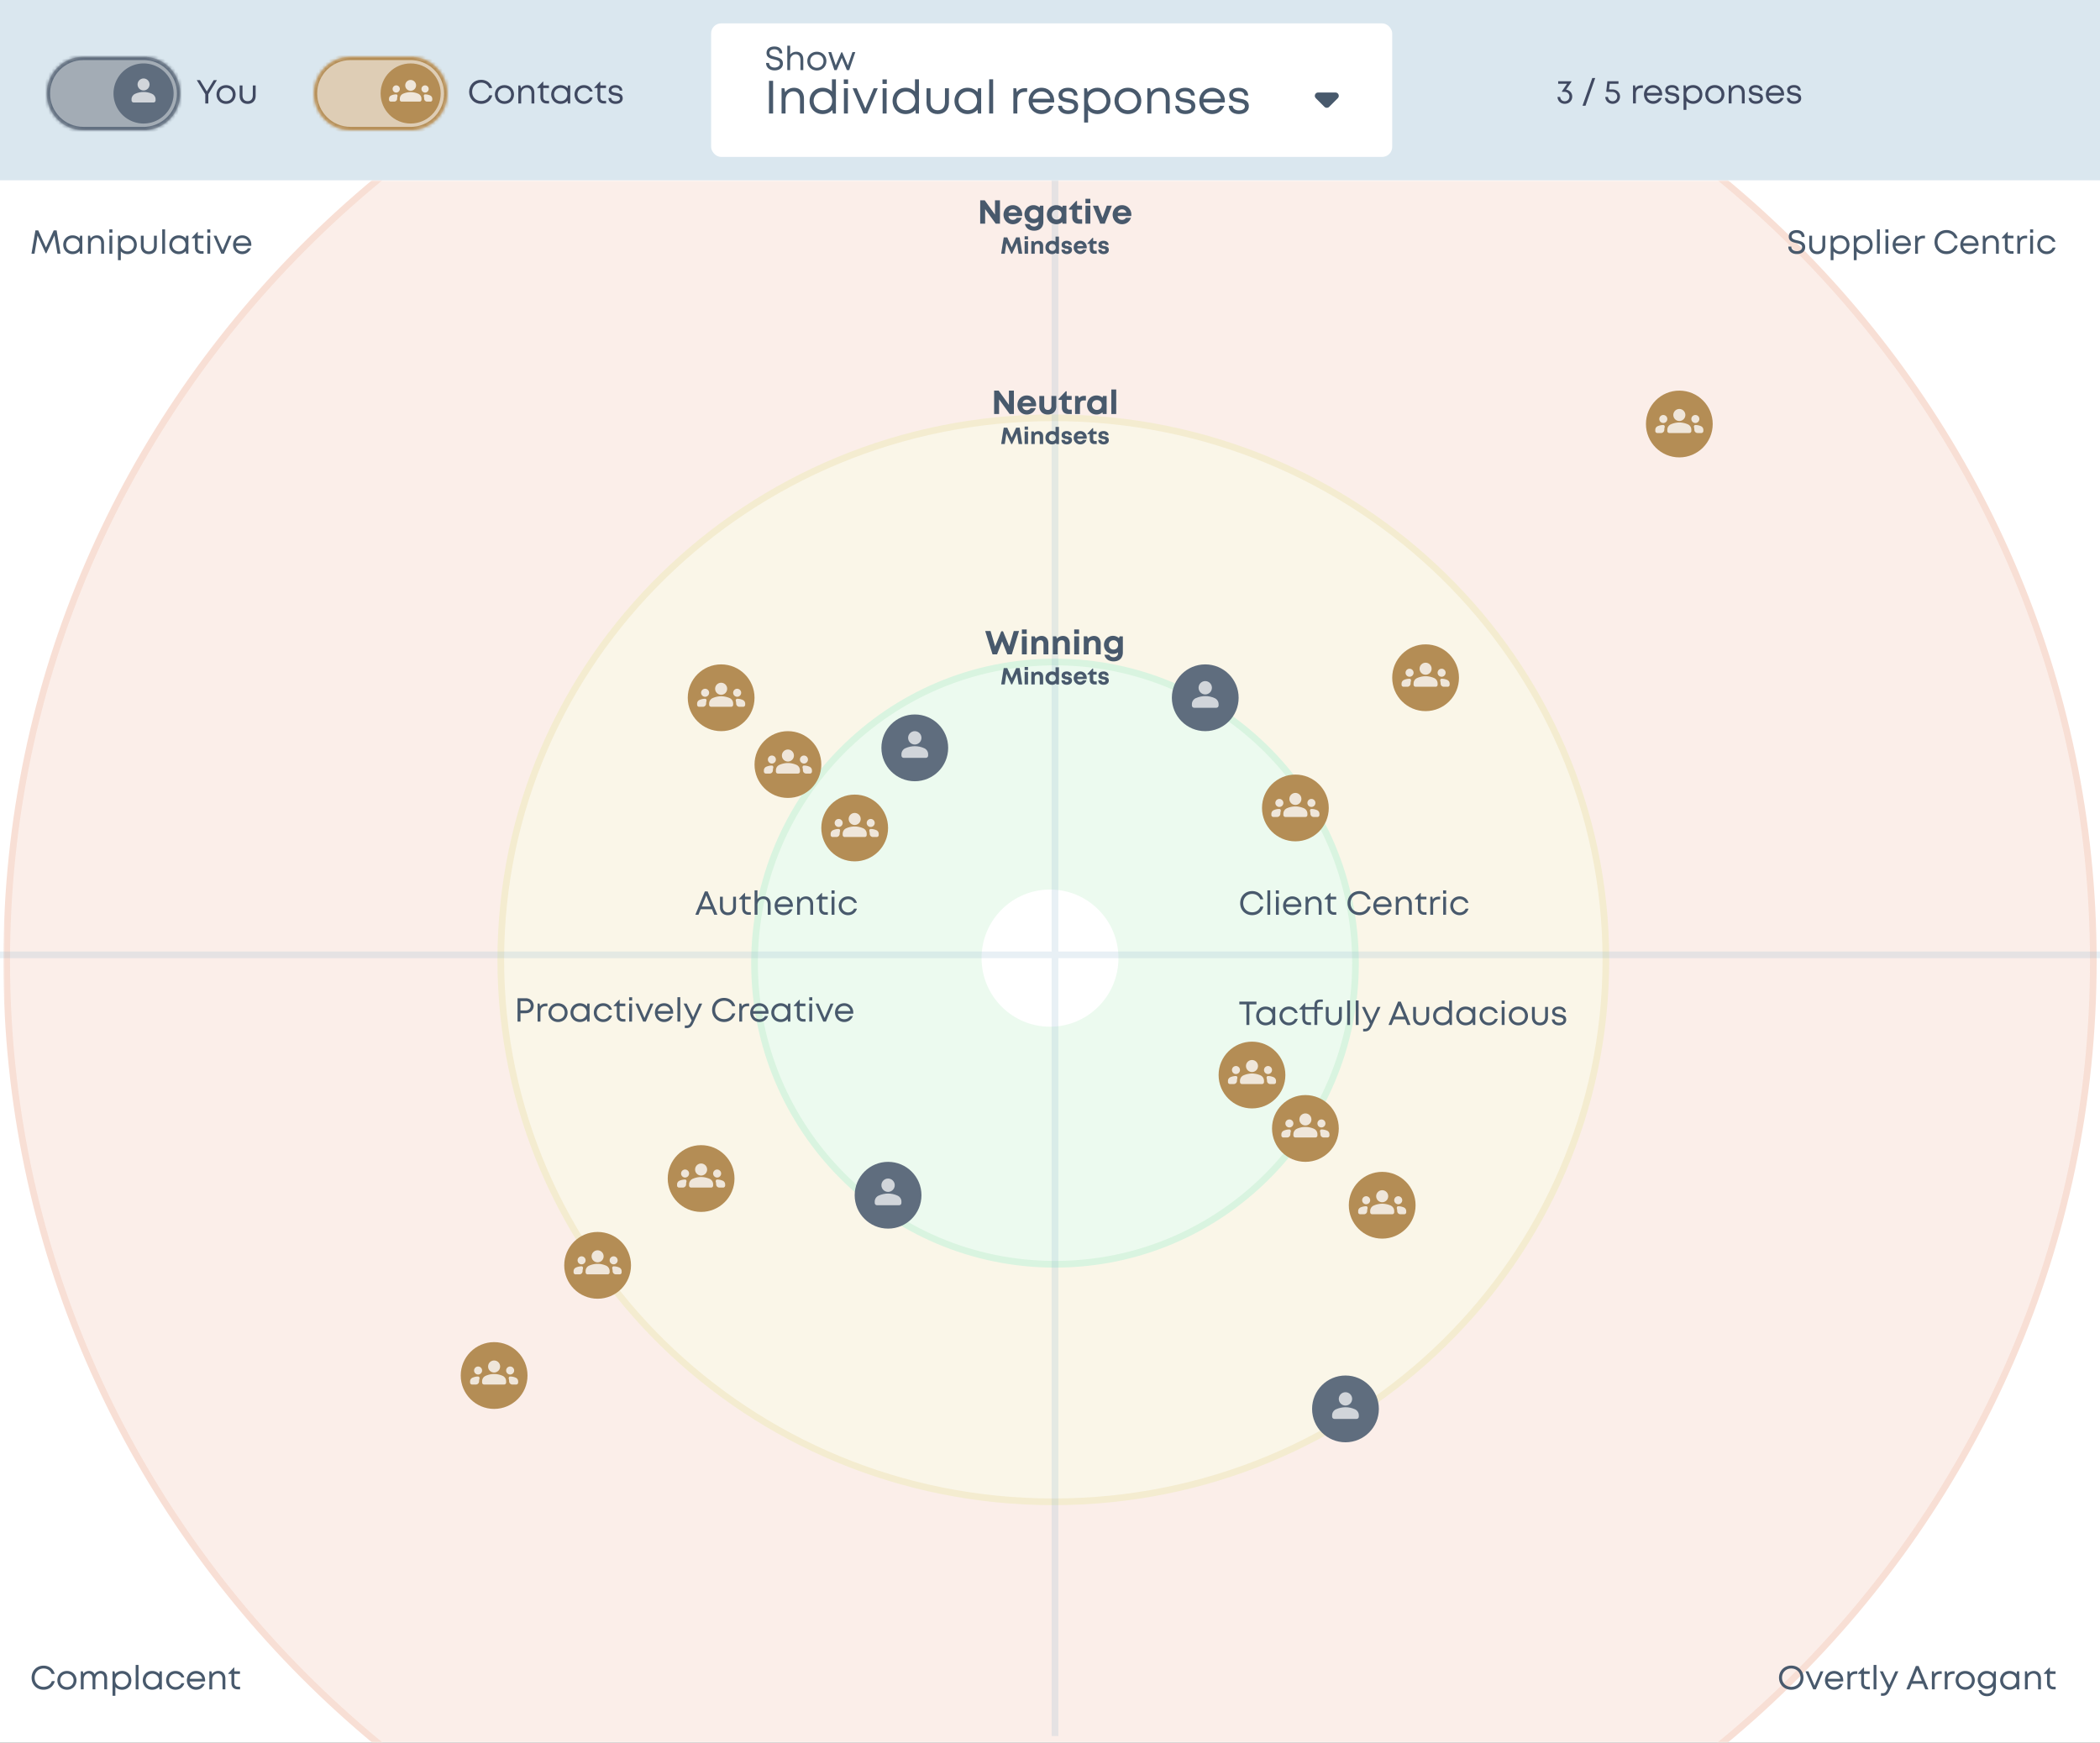 <svg width="629" height="522" fill="none" xmlns="http://www.w3.org/2000/svg"><rect width="100%" height="100%" fill="#333333" stroke="none"/><g clip-path="url(#a)"><path fill="#fff" d="M0 0h629v522H0z"/><mask id="b" style="mask-type:alpha" maskUnits="userSpaceOnUse" x="1" y="54" width="628" height="468"><path fill="#fff" d="M1 54h628v468H1z"/><path stroke="#D7E3EF" stroke-opacity=".7" stroke-width="2" d="M2 55h626v466H2z"/></mask><g mask="url(#b)"><path d="M2 287.944c0-169.035 139.891-306.1 312.5-306.1S627 118.91 627 287.944c0 169.035-139.891 306.1-312.5 306.1S2 456.979 2 287.944Z" fill="#F8DFD5" fill-opacity=".5" stroke="#F8DFD5" stroke-width="2"/></g><path d="M150 287.48c0-89.645 74.079-162.349 165.5-162.349S481 197.835 481 287.48s-74.079 162.349-165.5 162.349S150 377.125 150 287.48Z" fill="#FAF6E8" stroke="#F4ECD0" stroke-width="2"/><path d="M226 288.483c0-49.815 40.296-90.195 90-90.195s90 40.38 90 90.195c0 49.815-40.296 90.195-90 90.195s-90-40.38-90-90.195Z" fill="#ECFAEF" stroke="#D9F4E0" stroke-width="2"/><ellipse cx="314.5" cy="286.98" rx="20.5" ry="20.544" transform="rotate(-180 314.5 286.98)" fill="#fff"/><path opacity=".2" stroke="#90B8CE" stroke-width="2" d="M0 286h629M316 54v466"/><path d="m18.12 76-1.16-7h-.87l-2.32 5.14L11.46 69h-.85l-1.18 7h.9l.92-5.46 2.41 5.29h.24l2.41-5.29.91 5.46h.9Zm5.861-5.4-.11.83c-.5-.59-1.25-.94-2.13-.94-1.6 0-2.8 1.2-2.8 2.82 0 1.6 1.2 2.81 2.8 2.81.88 0 1.62-.35 2.12-.93l.09.81h.7v-5.4h-.67Zm-2.18 4.7c-1.14 0-1.99-.86-1.99-2 0-1.13.85-1.99 1.99-1.99 1.15 0 1.98.85 1.98 1.99 0 1.15-.83 2-1.98 2Zm7.263-4.81c-.83 0-1.52.36-1.93.96l-.16-.85h-.61V76h.85v-2.94c0-1.01.71-1.8 1.64-1.8.93 0 1.45.62 1.45 1.71V76h.85v-3.23c0-1.32-.8-2.28-2.09-2.28Zm3.686-.82h.92v-.97h-.92v.97Zm.03 6.33h.85v-5.4h-.85V76Zm5.428-5.51c-.87 0-1.61.35-2.11.94l-.17-.83h-.59v7.33h.85v-2.65c.5.53 1.21.84 2.02.84 1.61 0 2.77-1.21 2.77-2.82 0-1.61-1.16-2.81-2.77-2.81Zm-.06 4.81c-1.15 0-1.99-.86-1.99-2 0-1.13.84-1.99 1.99-1.99 1.14 0 1.98.85 1.98 1.99 0 1.15-.84 2-1.98 2Zm6.424.82c1.47 0 2.4-.94 2.4-2.39V70.6h-.85v2.99c0 1.05-.58 1.71-1.55 1.71-.95 0-1.54-.65-1.54-1.71V70.6h-.85v3.13c0 1.45.94 2.39 2.39 2.39ZM48.59 76h.85v-7.32h-.85V76Zm7.169-5.4-.11.83c-.5-.59-1.25-.94-2.13-.94-1.6 0-2.8 1.2-2.8 2.82 0 1.6 1.2 2.81 2.8 2.81.88 0 1.62-.35 2.12-.93l.09.81h.7v-5.4h-.67Zm-2.18 4.7c-1.14 0-1.99-.86-1.99-2 0-1.13.85-1.99 1.99-1.99 1.15 0 1.98.85 1.98 1.99 0 1.15-.83 2-1.98 2Zm6.802-.08c-.74 0-1.14-.4-1.14-1.13v-2.72h1.7v-.77h-1.7v-1.14h-.13l-1.67 1.76v.15h.95v2.75c0 1.17.72 1.88 1.88 1.88h.7v-.78h-.59Zm1.695-5.55h.92v-.97h-.92v.97Zm.03 6.33h.85v-5.4h-.85V76Zm6.369-5.4-1.79 4.3-1.84-4.3h-.88l2.33 5.4h.78l2.27-5.4h-.87Zm6.806 2.73c0-1.58-1.08-2.84-2.72-2.84-1.57 0-2.75 1.21-2.75 2.81 0 1.61 1.18 2.82 2.75 2.82 1.17 0 2.12-.65 2.58-1.76h-.9c-.33.58-.93.93-1.68.93-1.02 0-1.77-.66-1.9-1.66h4.6c.01-.1.02-.2.02-.3Zm-2.72-2.04c.96 0 1.69.6 1.87 1.56h-3.75c.17-.94.9-1.56 1.88-1.56ZM213.934 274h.95l-2.94-7h-.82l-2.86 7h.93l.68-1.67h3.37l.69 1.67Zm-2.39-5.79 1.37 3.31h-2.71l1.34-3.31Zm6.497 5.91c1.47 0 2.4-.94 2.4-2.39v-3.13h-.85v2.99c0 1.05-.58 1.71-1.55 1.71-.95 0-1.54-.65-1.54-1.71v-2.99h-.85v3.13c0 1.45.94 2.39 2.39 2.39Zm6.258-.9c-.74 0-1.14-.4-1.14-1.13v-2.72h1.7v-.77h-1.7v-1.14h-.13l-1.67 1.76v.15h.95v2.75c0 1.17.72 1.88 1.88 1.88h.7v-.78h-.59Zm4.425-4.73c-.78 0-1.43.32-1.85.85v-2.66h-.85V274h.85v-2.94c0-1.01.71-1.8 1.64-1.8.93 0 1.45.62 1.45 1.71V274h.85v-3.23c0-1.4-.8-2.28-2.09-2.28Zm8.766 2.84c0-1.58-1.08-2.84-2.72-2.84-1.57 0-2.75 1.21-2.75 2.81 0 1.61 1.18 2.82 2.75 2.82 1.17 0 2.12-.65 2.58-1.76h-.9c-.33.58-.93.93-1.68.93-1.02 0-1.77-.66-1.9-1.66h4.6c.01-.1.02-.2.02-.3Zm-2.72-2.04c.96 0 1.69.6 1.87 1.56h-3.75c.17-.94.9-1.56 1.88-1.56Zm6.688-.8c-.83 0-1.52.36-1.93.96l-.16-.85h-.61v5.4h.85v-2.94c0-1.01.71-1.8 1.64-1.8.93 0 1.45.62 1.45 1.71V274h.85v-3.23c0-1.32-.8-2.28-2.09-2.28Zm5.907 4.73c-.74 0-1.14-.4-1.14-1.13v-2.72h1.7v-.77h-1.7v-1.14h-.13l-1.67 1.76v.15h.95v2.75c0 1.17.72 1.88 1.88 1.88h.7v-.78h-.59Zm1.695-5.55h.92v-.97h-.92v.97Zm.03 6.33h.85v-5.4h-.85v5.4Zm4.939.12c1.28 0 2.31-.77 2.64-1.96h-.86c-.33.72-.99 1.14-1.78 1.14-1.1 0-1.94-.87-1.94-2 0-1.12.83-1.99 1.94-1.99.8 0 1.47.42 1.78 1.12h.85c-.33-1.18-1.34-1.94-2.63-1.94-1.6 0-2.81 1.2-2.81 2.81s1.21 2.82 2.81 2.82ZM375.06 274.11c1.65 0 2.95-.99 3.35-2.57h-.89c-.37 1.07-1.28 1.71-2.46 1.71-1.56 0-2.69-1.13-2.69-2.74 0-1.61 1.13-2.76 2.69-2.76 1.15 0 2.05.61 2.42 1.62h.9c-.4-1.51-1.7-2.47-3.32-2.47-2.08 0-3.59 1.51-3.59 3.61 0 2.09 1.51 3.6 3.59 3.6Zm4.554-.11h.85v-7.32h-.85V274Zm2.528-6.33h.92v-.97h-.92v.97Zm.03 6.33h.85v-5.4h-.85v5.4Zm7.609-2.67c0-1.58-1.08-2.84-2.72-2.84-1.57 0-2.75 1.21-2.75 2.81 0 1.61 1.18 2.82 2.75 2.82 1.17 0 2.12-.65 2.58-1.76h-.9c-.33.58-.93.93-1.68.93-1.02 0-1.77-.66-1.9-1.66h4.6c.01-.1.02-.2.02-.3Zm-2.72-2.04c.96 0 1.69.6 1.87 1.56h-3.75c.17-.94.9-1.56 1.88-1.56Zm6.688-.8c-.83 0-1.52.36-1.93.96l-.16-.85h-.61v5.4h.85v-2.94c0-1.01.71-1.8 1.64-1.8.93 0 1.45.62 1.45 1.71V274h.85v-3.23c0-1.32-.8-2.28-2.09-2.28Zm5.907 4.73c-.74 0-1.14-.4-1.14-1.13v-2.72h1.7v-.77h-1.7v-1.14h-.13l-1.67 1.76v.15h.95v2.75c0 1.17.72 1.88 1.88 1.88h.7v-.78h-.59Zm7.552.89c1.65 0 2.95-.99 3.35-2.57h-.89c-.37 1.07-1.28 1.71-2.46 1.71-1.56 0-2.69-1.13-2.69-2.74 0-1.61 1.13-2.76 2.69-2.76 1.15 0 2.05.61 2.42 1.62h.9c-.4-1.51-1.7-2.47-3.32-2.47-2.08 0-3.59 1.51-3.59 3.61 0 2.09 1.51 3.6 3.59 3.6Zm9.604-2.78c0-1.58-1.08-2.84-2.72-2.84-1.57 0-2.75 1.21-2.75 2.81 0 1.61 1.18 2.82 2.75 2.82 1.17 0 2.12-.65 2.58-1.76h-.9c-.33.58-.93.93-1.68.93-1.02 0-1.77-.66-1.9-1.66h4.6c.01-.1.02-.2.02-.3Zm-2.72-2.04c.96 0 1.69.6 1.87 1.56h-3.75c.17-.94.9-1.56 1.88-1.56Zm6.688-.8c-.83 0-1.52.36-1.93.96l-.16-.85h-.61v5.4h.85v-2.94c0-1.01.71-1.8 1.64-1.8.93 0 1.45.62 1.45 1.71V274h.85v-3.23c0-1.32-.8-2.28-2.09-2.28Zm5.908 4.73c-.74 0-1.14-.4-1.14-1.13v-2.72h1.7v-.77h-1.7v-1.14h-.13l-1.67 1.76v.15h.95v2.75c0 1.17.72 1.88 1.88 1.88h.7v-.78h-.59Zm4.195-4.64c-.78 0-1.34.29-1.73.85l-.13-.83h-.61v5.4h.85v-2.93c0-1.05.56-1.69 1.55-1.69h.55v-.8h-.48Zm1.357-.91h.92v-.97h-.92v.97Zm.03 6.33h.85v-5.4h-.85v5.4Zm4.939.12c1.28 0 2.31-.77 2.64-1.96h-.86c-.33.72-.99 1.14-1.78 1.14-1.1 0-1.94-.87-1.94-2 0-1.12.83-1.99 1.94-1.99.8 0 1.47.42 1.78 1.12h.85c-.33-1.18-1.34-1.94-2.63-1.94-1.6 0-2.81 1.2-2.81 2.81s1.21 2.82 2.81 2.82ZM303.65 189l-1.35 4.65-1.88-4.57h-.51l-1.84 4.58-1.38-4.66h-1.6l2.2 7h1.35l1.52-3.92 1.56 3.92h1.35l2.16-7h-1.58Zm2.43.88h1.45v-1.35h-1.45v1.35Zm0 6.12h1.46v-5.4h-1.46v5.4Zm5.931-5.52c-.73 0-1.38.31-1.79.79l-.28-.67h-1v5.4h1.46v-2.83c0-.87.46-1.41 1.21-1.41.63 0 .94.39.94 1.21V196h1.46v-3.27c0-1.37-.77-2.25-2-2.25Zm6.406 0c-.73 0-1.38.31-1.79.79l-.28-.67h-1v5.4h1.46v-2.83c0-.87.46-1.41 1.21-1.41.63 0 .94.39.94 1.21V196h1.46v-3.27c0-1.37-.77-2.25-2-2.25Zm3.337-.6h1.45v-1.35h-1.45v1.35Zm0 6.12h1.46v-5.4h-1.46v5.4Zm5.931-5.52c-.73 0-1.38.31-1.79.79l-.28-.67h-1v5.4h1.46v-2.83c0-.87.46-1.41 1.21-1.41.63 0 .94.39.94 1.21V196h1.46v-3.27c0-1.37-.77-2.25-2-2.25Zm7.696.12-.24.54c-.47-.43-1.09-.69-1.79-.69-1.51 0-2.69 1.2-2.69 2.71 0 1.52 1.18 2.71 2.69 2.71.58 0 1.11-.18 1.54-.48v.2c0 .79-.61 1.27-1.35 1.27-.54 0-1.11-.25-1.28-.74h-1.45c.25 1.23 1.29 1.98 2.75 1.98 1.71 0 2.76-1.03 2.76-2.72v-4.77l-.94-.01Zm-1.86 3.96c-.8 0-1.38-.59-1.38-1.39 0-.81.58-1.4 1.38-1.4.8 0 1.38.59 1.38 1.4 0 .8-.58 1.39-1.38 1.39ZM306.18 205l-.756-4.9h-1.064l-1.33 3.01-1.33-3.01h-1.057l-.77 4.9h1.078l.483-3.192 1.463 3.185h.259l1.463-3.185.483 3.192h1.078Zm.719-4.284h1.015v-.945h-1.015v.945Zm0 4.284h1.022v-3.78h-1.022V205Zm4.152-3.864c-.511 0-.966.217-1.253.553l-.196-.469h-.7V205h1.022v-1.981c0-.609.322-.987.847-.987.441 0 .658.273.658.847V205h1.022v-2.289c0-.959-.539-1.575-1.4-1.575Zm5.107-1.274v1.568a1.796 1.796 0 0 0-1.036-.315c-1.148 0-1.988.854-1.988 2.002 0 1.141.84 2.002 1.988 2.002.462 0 .868-.161 1.183-.427l.119.315h.756v-5.145h-1.022Zm-.952 4.291c-.595 0-1.029-.448-1.029-1.036 0-.595.434-1.036 1.029-1.036s1.029.441 1.029 1.036c0 .588-.434 1.036-1.029 1.036Zm4.296.959c.959 0 1.589-.504 1.589-1.274 0-.924-.791-1.05-1.407-1.162-.392-.07-.714-.133-.714-.385 0-.217.189-.357.504-.357.357 0 .567.147.574.448h.973c-.007-.756-.609-1.267-1.519-1.267-.91 0-1.519.497-1.519 1.211 0 .889.77 1.05 1.372 1.155.399.063.728.14.728.399 0 .252-.259.385-.539.385-.364 0-.623-.168-.63-.504h-.994c0 .805.637 1.351 1.582 1.351Zm6.009-2.009c0-1.092-.798-1.988-1.96-1.988-1.12 0-1.96.861-1.96 1.995 0 1.134.847 2.002 1.96 2.002.882 0 1.603-.525 1.876-1.351h-1.071c-.154.273-.448.441-.805.441-.497 0-.833-.287-.924-.805h2.863c.014-.098.021-.196.021-.294Zm-1.96-1.113c.462 0 .791.252.938.714h-1.834c.119-.448.441-.714.896-.714Zm4.48 2.1c-.378 0-.588-.21-.588-.574v-1.47h1.029v-.826h-1.043v-.98h-.196l-1.491 1.582v.224h.679v1.61c0 .833.511 1.344 1.344 1.344h.728v-.91h-.462Zm2.497 1.022c.959 0 1.589-.504 1.589-1.274 0-.924-.791-1.05-1.407-1.162-.392-.07-.714-.133-.714-.385 0-.217.189-.357.504-.357.357 0 .567.147.574.448h.973c-.007-.756-.609-1.267-1.519-1.267-.91 0-1.519.497-1.519 1.211 0 .889.77 1.05 1.372 1.155.399.063.728.14.728.399 0 .252-.259.385-.539.385-.364 0-.623-.168-.63-.504h-.994c0 .805.637 1.351 1.582 1.351ZM302.197 117v4.27l-3.07-4.27h-1.36v7h1.48v-4.37l3.17 4.37h1.27v-7h-1.49Zm8.151 4.29c0-1.56-1.14-2.84-2.8-2.84-1.6 0-2.8 1.23-2.8 2.85s1.21 2.86 2.8 2.86c1.26 0 2.29-.75 2.68-1.93h-1.53c-.22.39-.64.63-1.15.63-.71 0-1.19-.41-1.32-1.15h4.09c.02-.14.03-.28.03-.42Zm-2.8-1.59c.66 0 1.13.36 1.34 1.02h-2.62c.17-.64.63-1.02 1.28-1.02Zm6.3 4.46c1.53 0 2.54-.98 2.54-2.44v-3.12h-1.46v2.96c0 .76-.4 1.22-1.08 1.22-.67 0-1.08-.45-1.08-1.22v-2.96h-1.46v3.12c0 1.46 1.02 2.44 2.54 2.44Zm6.508-1.46c-.54 0-.84-.3-.84-.82v-2.1h1.47v-1.18h-1.49v-1.4h-.28l-2.13 2.26v.32h.97v2.3c0 1.19.73 1.92 1.92 1.92h1.04v-1.3h-.66Zm4.417-4.13c-.7 0-1.18.22-1.57.7l-.26-.67h-.93v5.4h1.46v-2.8c0-.88.32-1.25 1.14-1.25h.64v-1.38h-.48Zm5.595.03-.15.51c-.47-.41-1.08-.66-1.78-.66-1.62 0-2.83 1.22-2.83 2.85 0 1.63 1.21 2.86 2.83 2.86.69 0 1.29-.24 1.75-.65l.13.49h1.14v-5.4h-1.09Zm-1.81 4.18c-.85 0-1.47-.64-1.47-1.48 0-.85.62-1.48 1.47-1.48s1.47.63 1.47 1.48-.62 1.48-1.47 1.48Zm4.314 1.22h1.46v-7.34h-1.46V124Zm-26.692 9-.756-4.9h-1.064l-1.33 3.01-1.33-3.01h-1.057l-.77 4.9h1.078l.483-3.192 1.463 3.185h.259l1.463-3.185.483 3.192h1.078Zm.719-4.284h1.015v-.945h-1.015v.945Zm0 4.284h1.022v-3.78h-1.022V133Zm4.152-3.864c-.511 0-.966.217-1.253.553l-.196-.469h-.7V133h1.022v-1.981c0-.609.322-.987.847-.987.441 0 .658.273.658.847V133h1.022v-2.289c0-.959-.539-1.575-1.4-1.575Zm5.107-1.274v1.568a1.796 1.796 0 0 0-1.036-.315c-1.148 0-1.988.854-1.988 2.002 0 1.141.84 2.002 1.988 2.002.462 0 .868-.161 1.183-.427l.119.315h.756v-5.145h-1.022Zm-.952 4.291c-.595 0-1.029-.448-1.029-1.036 0-.595.434-1.036 1.029-1.036s1.029.441 1.029 1.036c0 .588-.434 1.036-1.029 1.036Zm4.296.959c.959 0 1.589-.504 1.589-1.274 0-.924-.791-1.05-1.407-1.162-.392-.07-.714-.133-.714-.385 0-.217.189-.357.504-.357.357 0 .567.147.574.448h.973c-.007-.756-.609-1.267-1.519-1.267-.91 0-1.519.497-1.519 1.211 0 .889.77 1.05 1.372 1.155.399.063.728.14.728.399 0 .252-.259.385-.539.385-.364 0-.623-.168-.63-.504h-.994c0 .805.637 1.351 1.582 1.351Zm6.009-2.009c0-1.092-.798-1.988-1.96-1.988-1.12 0-1.96.861-1.96 1.995 0 1.134.847 2.002 1.96 2.002.882 0 1.603-.525 1.876-1.351h-1.071c-.154.273-.448.441-.805.441-.497 0-.833-.287-.924-.805h2.863c.014-.098.021-.196.021-.294Zm-1.96-1.113c.462 0 .791.252.938.714h-1.834c.119-.448.441-.714.896-.714Zm4.48 2.1c-.378 0-.588-.21-.588-.574v-1.47h1.029v-.826h-1.043v-.98h-.196l-1.491 1.582v.224h.679v1.61c0 .833.511 1.344 1.344 1.344h.728v-.91h-.462Zm2.497 1.022c.959 0 1.589-.504 1.589-1.274 0-.924-.791-1.05-1.407-1.162-.392-.07-.714-.133-.714-.385 0-.217.189-.357.504-.357.357 0 .567.147.574.448h.973c-.007-.756-.609-1.267-1.519-1.267-.91 0-1.519.497-1.519 1.211 0 .889.77 1.05 1.372 1.155.399.063.728.14.728.399 0 .252-.259.385-.539.385-.364 0-.623-.168-.63-.504h-.994c0 .805.637 1.351 1.582 1.351ZM298.022 60v4.27l-3.07-4.27h-1.36v7h1.48v-4.37l3.17 4.37h1.27v-7h-1.49Zm8.151 4.29c0-1.56-1.14-2.84-2.8-2.84-1.6 0-2.8 1.23-2.8 2.85s1.21 2.86 2.8 2.86c1.26 0 2.29-.75 2.68-1.93h-1.53c-.22.39-.64.63-1.15.63-.71 0-1.19-.41-1.32-1.15h4.09c.02-.14.03-.28.03-.42Zm-2.8-1.59c.66 0 1.13.36 1.34 1.02h-2.62c.17-.64.63-1.02 1.28-1.02Zm8.2-1.1-.24.54c-.47-.43-1.09-.69-1.79-.69-1.51 0-2.69 1.2-2.69 2.71 0 1.52 1.18 2.71 2.69 2.71.58 0 1.11-.18 1.54-.48v.2c0 .79-.61 1.27-1.35 1.27-.54 0-1.11-.25-1.28-.74h-1.45c.25 1.23 1.29 1.98 2.75 1.98 1.71 0 2.76-1.03 2.76-2.72v-4.77l-.94-.01Zm-1.86 3.96c-.8 0-1.38-.59-1.38-1.39 0-.81.58-1.4 1.38-1.4.8 0 1.38.59 1.38 1.4 0 .8-.58 1.39-1.38 1.39Zm8.609-3.96-.15.51c-.47-.41-1.08-.66-1.78-.66-1.62 0-2.83 1.22-2.83 2.85 0 1.63 1.21 2.86 2.83 2.86.69 0 1.29-.24 1.75-.65l.13.49h1.14v-5.4h-1.09Zm-1.81 4.18c-.85 0-1.47-.64-1.47-1.48 0-.85.62-1.48 1.47-1.48s1.47.63 1.47 1.48-.62 1.48-1.47 1.48Zm6.954-.08c-.54 0-.84-.3-.84-.82v-2.1h1.47V61.6h-1.49v-1.4h-.28l-2.13 2.26v.32h.97v2.3c0 1.19.73 1.92 1.92 1.92h1.04v-1.3h-.66Zm1.657-4.82h1.45v-1.35h-1.45v1.35Zm0 6.12h1.46v-5.4h-1.46V67Zm6.401-5.4-1.3 3.62-1.32-3.62h-1.56l2.2 5.4h1.35l2.14-5.4h-1.51Zm7.345 2.69c0-1.56-1.14-2.84-2.8-2.84-1.6 0-2.8 1.23-2.8 2.85s1.21 2.86 2.8 2.86c1.26 0 2.29-.75 2.68-1.93h-1.53c-.22.39-.64.63-1.15.63-.71 0-1.19-.41-1.32-1.15h4.09c.02-.14.03-.28.03-.42Zm-2.8-1.59c.66 0 1.13.36 1.34 1.02h-2.62c.17-.64.63-1.02 1.28-1.02ZM306.18 76l-.756-4.9h-1.064l-1.33 3.01-1.33-3.01h-1.057l-.77 4.9h1.078l.483-3.192 1.463 3.185h.259l1.463-3.185.483 3.192h1.078Zm.719-4.284h1.015v-.945h-1.015v.945Zm0 4.284h1.022v-3.78h-1.022V76Zm4.152-3.864c-.511 0-.966.217-1.253.553l-.196-.469h-.7V76h1.022v-1.981c0-.609.322-.987.847-.987.441 0 .658.273.658.847V76h1.022v-2.289c0-.959-.539-1.575-1.4-1.575Zm5.107-1.274v1.568a1.796 1.796 0 0 0-1.036-.315c-1.148 0-1.988.854-1.988 2.002 0 1.141.84 2.002 1.988 2.002.462 0 .868-.161 1.183-.427l.119.315h.756v-5.145h-1.022Zm-.952 4.291c-.595 0-1.029-.448-1.029-1.036 0-.595.434-1.036 1.029-1.036s1.029.441 1.029 1.036c0 .588-.434 1.036-1.029 1.036Zm4.296.959c.959 0 1.589-.504 1.589-1.274 0-.924-.791-1.05-1.407-1.162-.392-.07-.714-.133-.714-.385 0-.217.189-.357.504-.357.357 0 .567.147.574.448h.973c-.007-.756-.609-1.267-1.519-1.267-.91 0-1.519.497-1.519 1.211 0 .889.77 1.05 1.372 1.155.399.063.728.14.728.399 0 .252-.259.385-.539.385-.364 0-.623-.168-.63-.504h-.994c0 .805.637 1.351 1.582 1.351Zm6.009-2.009c0-1.092-.798-1.988-1.96-1.988-1.12 0-1.96.861-1.96 1.995 0 1.134.847 2.002 1.96 2.002.882 0 1.603-.525 1.876-1.351h-1.071c-.154.273-.448.441-.805.441-.497 0-.833-.287-.924-.805h2.863c.014-.098.021-.196.021-.294Zm-1.96-1.113c.462 0 .791.252.938.714h-1.834c.119-.448.441-.714.896-.714Zm4.48 2.1c-.378 0-.588-.21-.588-.574v-1.47h1.029v-.826h-1.043v-.98h-.196l-1.491 1.582v.224h.679v1.61c0 .833.511 1.344 1.344 1.344h.728v-.91h-.462Zm2.497 1.022c.959 0 1.589-.504 1.589-1.274 0-.924-.791-1.05-1.407-1.162-.392-.07-.714-.133-.714-.385 0-.217.189-.357.504-.357.357 0 .567.147.574.448h.973c-.007-.756-.609-1.267-1.519-1.267-.91 0-1.519.497-1.519 1.211 0 .889.77 1.05 1.372 1.155.399.063.728.14.728.399 0 .252-.259.385-.539.385-.364 0-.623-.168-.63-.504h-.994c0 .805.637 1.351 1.582 1.351ZM376.34 300h-5.13v.83h2.13V307h.87v-6.17h2.13V300Zm4.954 1.6-.11.83c-.5-.59-1.25-.94-2.13-.94-1.6 0-2.8 1.2-2.8 2.82 0 1.6 1.2 2.81 2.8 2.81.88 0 1.62-.35 2.12-.93l.09.81h.7v-5.4h-.67Zm-2.18 4.7c-1.14 0-1.99-.86-1.99-2 0-1.13.85-1.99 1.99-1.99 1.15 0 1.98.85 1.98 1.99 0 1.15-.83 2-1.98 2Zm6.942.82c1.28 0 2.31-.77 2.64-1.96h-.86c-.33.72-.99 1.14-1.78 1.14-1.1 0-1.94-.87-1.94-2 0-1.12.83-1.99 1.94-1.99.8 0 1.47.42 1.78 1.12h.85c-.33-1.18-1.34-1.94-2.63-1.94-1.6 0-2.81 1.2-2.81 2.81s1.21 2.82 2.81 2.82Zm10.161-5.48h-1.68v-.52c0-.76.3-1.05 1.06-1.05h.61v-.69h-.76c-1.21 0-1.74.57-1.74 1.72v.54h-2.77v-1.18h-.12l-1.67 1.78v.11h.94v2.77c0 1.17.71 1.88 1.87 1.88h.71v-.78h-.6c-.73 0-1.13-.4-1.13-1.13v-2.74h2.77V307h.85v-4.65h1.66v-.71Zm3.285 5.48c1.47 0 2.4-.94 2.4-2.39v-3.13h-.85v2.99c0 1.05-.58 1.71-1.55 1.71-.95 0-1.54-.65-1.54-1.71v-2.99h-.85v3.13c0 1.45.94 2.39 2.39 2.39Zm4.018-.12h.85v-7.32h-.85V307Zm2.559 0h.85v-7.32h-.85V307Zm6.508-5.4-1.81 4.09-1.92-4.09h-.92l2.4 5.04-.19.4c-.44.9-.69 1.12-1.42 1.12h-.43v.77h.51c1.02 0 1.53-.42 2.11-1.7l2.58-5.63h-.91Zm8.97 5.4h.95l-2.94-7h-.82l-2.86 7h.93l.68-1.67h3.37l.69 1.67Zm-2.39-5.79 1.37 3.31h-2.71l1.34-3.31Zm6.497 5.91c1.47 0 2.4-.94 2.4-2.39v-3.13h-.85v2.99c0 1.05-.58 1.71-1.55 1.71-.95 0-1.54-.65-1.54-1.71v-2.99h-.85v3.13c0 1.45.94 2.39 2.39 2.39Zm8.378-7.44v2.61c-.5-.5-1.2-.8-2-.8-1.62 0-2.79 1.2-2.79 2.82 0 1.6 1.17 2.81 2.79 2.81.85 0 1.58-.33 2.08-.88l.11.77h.66v-7.33h-.85Zm-1.94 6.62c-1.14 0-1.98-.85-1.98-1.99 0-1.15.84-2 1.98-2 1.15 0 1.99.86 1.99 2 0 1.13-.84 1.99-1.99 1.99Zm9.114-4.7-.11.83c-.5-.59-1.25-.94-2.13-.94-1.6 0-2.8 1.2-2.8 2.82 0 1.6 1.2 2.81 2.8 2.81.88 0 1.62-.35 2.12-.93l.09.81h.7v-5.4h-.67Zm-2.18 4.7c-1.14 0-1.99-.86-1.99-2 0-1.13.85-1.99 1.99-1.99 1.15 0 1.98.85 1.98 1.99 0 1.15-.83 2-1.98 2Zm6.942.82c1.28 0 2.31-.77 2.64-1.96h-.86c-.33.72-.99 1.14-1.78 1.14-1.1 0-1.94-.87-1.94-2 0-1.12.83-1.99 1.94-1.99.8 0 1.47.42 1.78 1.12h.85c-.33-1.18-1.34-1.94-2.63-1.94-1.6 0-2.81 1.2-2.81 2.81s1.21 2.82 2.81 2.82Zm3.791-6.45h.92v-.97h-.92v.97Zm.03 6.33h.85v-5.4h-.85v5.4Zm4.999.12c1.63 0 2.86-1.2 2.86-2.82 0-1.61-1.23-2.81-2.86-2.81-1.64 0-2.87 1.19-2.87 2.81s1.23 2.82 2.87 2.82Zm0-.82c-1.16 0-2-.84-2-2 0-1.15.84-1.99 2-1.99 1.15 0 1.99.84 1.99 2 0 1.15-.84 1.99-1.99 1.99Zm6.452.82c1.47 0 2.4-.94 2.4-2.39v-3.13h-.85v2.99c0 1.05-.58 1.71-1.55 1.71-.95 0-1.54-.65-1.54-1.71v-2.99h-.85v3.13c0 1.45.94 2.39 2.39 2.39Zm5.728 0c1.28 0 2.14-.65 2.14-1.66 0-1.32-1.1-1.5-2.03-1.65-.72-.11-1.34-.22-1.34-.79 0-.47.46-.77 1.19-.77.76 0 1.22.32 1.25.91h.8c-.03-1.02-.81-1.67-2.03-1.67-1.22 0-2.04.63-2.04 1.56 0 1.22 1.04 1.41 1.96 1.57.73.12 1.4.24 1.4.88 0 .52-.53.84-1.27.84-.76 0-1.31-.35-1.35-.99h-.84c.05 1.09.88 1.77 2.16 1.77ZM157.526 299h-2.51v7h.88v-2.51h1.63c1.33 0 2.32-.96 2.32-2.24 0-1.29-1-2.25-2.32-2.25Zm-.04 3.64h-1.59v-2.79h1.59c.85 0 1.47.6 1.47 1.4 0 .8-.62 1.39-1.47 1.39Zm6.004-2.06c-.78 0-1.34.29-1.73.85l-.13-.83h-.61v5.4h.85v-2.93c0-1.05.56-1.69 1.55-1.69h.55v-.8h-.48Zm3.661 5.54c1.63 0 2.86-1.2 2.86-2.82 0-1.61-1.23-2.81-2.86-2.81-1.64 0-2.87 1.19-2.87 2.81s1.23 2.82 2.87 2.82Zm0-.82c-1.16 0-2-.84-2-2 0-1.15.84-1.99 2-1.99 1.15 0 1.99.84 1.99 2 0 1.15-.84 1.99-1.99 1.99Zm8.762-4.7-.11.83c-.5-.59-1.25-.94-2.13-.94-1.6 0-2.8 1.2-2.8 2.82 0 1.6 1.2 2.81 2.8 2.81.88 0 1.62-.35 2.12-.93l.09.81h.7v-5.4h-.67Zm-2.18 4.7c-1.14 0-1.99-.86-1.99-2 0-1.13.85-1.99 1.99-1.99 1.15 0 1.98.85 1.98 1.99 0 1.15-.83 2-1.98 2Zm6.942.82c1.28 0 2.31-.77 2.64-1.96h-.86c-.33.72-.99 1.14-1.78 1.14-1.1 0-1.94-.87-1.94-2 0-1.12.83-1.99 1.94-1.99.8 0 1.47.42 1.78 1.12h.85c-.33-1.18-1.34-1.94-2.63-1.94-1.6 0-2.81 1.2-2.81 2.81s1.21 2.82 2.81 2.82Zm6.061-.9c-.74 0-1.14-.4-1.14-1.13v-2.72h1.7v-.77h-1.7v-1.14h-.13l-1.67 1.76v.15h.95v2.75c0 1.17.72 1.88 1.88 1.88h.7v-.78h-.59Zm1.695-5.55h.92v-.97h-.92v.97Zm.03 6.33h.85v-5.4h-.85v5.4Zm6.369-5.4-1.79 4.3-1.84-4.3h-.88l2.33 5.4h.78l2.27-5.4h-.87Zm6.806 2.73c0-1.58-1.08-2.84-2.72-2.84-1.57 0-2.75 1.21-2.75 2.81 0 1.61 1.18 2.82 2.75 2.82 1.17 0 2.12-.65 2.58-1.76h-.9c-.33.58-.93.93-1.68.93-1.02 0-1.77-.66-1.9-1.66h4.6c.01-.1.02-.2.02-.3Zm-2.72-2.04c.96 0 1.69.6 1.87 1.56h-3.75c.17-.94.9-1.56 1.88-1.56Zm3.989 4.71h.85v-7.32h-.85V306Zm6.508-5.4-1.81 4.09-1.92-4.09h-.92l2.4 5.04-.19.4c-.44.9-.69 1.12-1.42 1.12h-.43v.77h.51c1.02 0 1.53-.42 2.11-1.7l2.58-5.63h-.91Zm7.473 5.51c1.65 0 2.95-.99 3.35-2.57h-.89c-.37 1.07-1.28 1.71-2.46 1.71-1.56 0-2.69-1.13-2.69-2.74 0-1.61 1.13-2.76 2.69-2.76 1.15 0 2.05.61 2.42 1.62h.9c-.4-1.51-1.7-2.47-3.32-2.47-2.08 0-3.59 1.51-3.59 3.61 0 2.09 1.51 3.6 3.59 3.6Zm7.024-5.53c-.78 0-1.34.29-1.73.85l-.13-.83h-.61v5.4h.85v-2.93c0-1.05.56-1.69 1.55-1.69h.55v-.8h-.48Zm6.271 2.75c0-1.58-1.08-2.84-2.72-2.84-1.57 0-2.75 1.21-2.75 2.81 0 1.61 1.18 2.82 2.75 2.82 1.17 0 2.12-.65 2.58-1.76h-.9c-.33.58-.93.93-1.68.93-1.02 0-1.77-.66-1.9-1.66h4.6c.01-.1.02-.2.02-.3Zm-2.72-2.04c.96 0 1.69.6 1.87 1.56h-3.75c.17-.94.9-1.56 1.88-1.56Zm8.599-.69-.11.83c-.5-.59-1.25-.94-2.13-.94-1.6 0-2.8 1.2-2.8 2.82 0 1.6 1.2 2.81 2.8 2.81.88 0 1.62-.35 2.12-.93l.09.81h.7v-5.4h-.67Zm-2.18 4.7c-1.14 0-1.99-.86-1.99-2 0-1.13.85-1.99 1.99-1.99 1.15 0 1.98.85 1.98 1.99 0 1.15-.83 2-1.98 2Zm6.802-.08c-.74 0-1.14-.4-1.14-1.13v-2.72h1.7v-.77h-1.7v-1.14h-.13l-1.67 1.76v.15h.95v2.75c0 1.17.72 1.88 1.88 1.88h.7v-.78h-.59Zm1.695-5.55h.92v-.97h-.92v.97Zm.03 6.33h.85v-5.4h-.85v5.4Zm6.368-5.4-1.79 4.3-1.84-4.3h-.88l2.33 5.4h.78l2.27-5.4h-.87Zm6.807 2.73c0-1.58-1.08-2.84-2.72-2.84-1.57 0-2.75 1.21-2.75 2.81 0 1.61 1.18 2.82 2.75 2.82 1.17 0 2.12-.65 2.58-1.76h-.9c-.33.58-.93.93-1.68.93-1.02 0-1.77-.66-1.9-1.66h4.6c.01-.1.02-.2.02-.3Zm-2.72-2.04c.96 0 1.69.6 1.87 1.56h-3.75c.17-.94.9-1.56 1.88-1.56ZM13.06 506.11c1.65 0 2.95-.99 3.35-2.57h-.89c-.37 1.07-1.28 1.71-2.46 1.71-1.56 0-2.69-1.13-2.69-2.74 0-1.61 1.13-2.76 2.69-2.76 1.15 0 2.05.61 2.42 1.62h.9c-.4-1.51-1.7-2.47-3.32-2.47-2.08 0-3.59 1.51-3.59 3.61 0 2.09 1.51 3.6 3.59 3.6Zm6.994.01c1.63 0 2.86-1.2 2.86-2.82 0-1.61-1.23-2.81-2.86-2.81-1.64 0-2.87 1.19-2.87 2.81s1.23 2.82 2.87 2.82Zm0-.82c-1.16 0-2-.84-2-2 0-1.15.84-1.99 2-1.99 1.15 0 1.99.84 1.99 2 0 1.15-.84 1.99-1.99 1.99Zm10.122-4.81c-.74 0-1.43.39-1.83 1.02-.3-.63-.89-1.02-1.66-1.02-.68 0-1.31.32-1.73.86l-.14-.75h-.61v5.4h.85v-2.99c0-.99.65-1.75 1.44-1.75.78 0 1.23.58 1.23 1.56V506h.84v-2.99c0-.99.65-1.75 1.44-1.75.77 0 1.22.58 1.22 1.56V506h.85v-3.45c0-1.21-.76-2.06-1.9-2.06Zm6.401 0c-.87 0-1.61.35-2.11.94l-.17-.83h-.59v7.33h.85v-2.65c.5.53 1.21.84 2.02.84 1.61 0 2.77-1.21 2.77-2.82 0-1.61-1.16-2.81-2.77-2.81Zm-.06 4.81c-1.15 0-1.99-.86-1.99-2 0-1.13.84-1.99 1.99-1.99 1.14 0 1.98.85 1.98 1.99 0 1.15-.84 2-1.98 2Zm4.124.7h.85v-7.32h-.85V506Zm7.169-5.4-.11.83c-.5-.59-1.25-.94-2.13-.94-1.6 0-2.8 1.2-2.8 2.82 0 1.6 1.2 2.81 2.8 2.81.88 0 1.62-.35 2.12-.93l.09.81h.7v-5.4h-.67Zm-2.18 4.7c-1.14 0-1.99-.86-1.99-2 0-1.13.85-1.99 1.99-1.99 1.15 0 1.98.85 1.98 1.99 0 1.15-.83 2-1.98 2Zm6.942.82c1.28 0 2.31-.77 2.64-1.96h-.86c-.33.72-.99 1.14-1.78 1.14-1.1 0-1.94-.87-1.94-2 0-1.12.83-1.99 1.94-1.99.8 0 1.47.42 1.78 1.12h.85c-.33-1.18-1.34-1.94-2.63-1.94-1.6 0-2.81 1.2-2.81 2.81s1.21 2.82 2.81 2.82Zm8.871-2.79c0-1.58-1.08-2.84-2.72-2.84-1.57 0-2.75 1.21-2.75 2.81 0 1.61 1.18 2.82 2.75 2.82 1.17 0 2.12-.65 2.58-1.76h-.9c-.33.58-.93.93-1.68.93-1.02 0-1.77-.66-1.9-1.66h4.6c.01-.1.02-.2.02-.3Zm-2.72-2.04c.96 0 1.69.6 1.87 1.56h-3.75c.17-.94.9-1.56 1.88-1.56Zm6.688-.8c-.83 0-1.52.36-1.93.96l-.16-.85h-.61v5.4h.85v-2.94c0-1.01.71-1.8 1.64-1.8.93 0 1.45.62 1.45 1.71V506h.85v-3.23c0-1.32-.8-2.28-2.09-2.28Zm5.907 4.73c-.74 0-1.14-.4-1.14-1.13v-2.72h1.7v-.77h-1.7v-1.14h-.13l-1.67 1.76v.15h.95v2.75c0 1.17.72 1.88 1.88 1.88h.7v-.78h-.59ZM536.527 506.12c2.12 0 3.66-1.55 3.66-3.61 0-2.07-1.54-3.62-3.66-3.62s-3.67 1.55-3.67 3.62c0 2.06 1.55 3.61 3.67 3.61Zm0-.86c-1.59 0-2.77-1.19-2.77-2.75 0-1.57 1.18-2.76 2.77-2.76s2.77 1.18 2.77 2.76c0 1.57-1.18 2.75-2.77 2.75Zm8.762-4.66-1.79 4.3-1.84-4.3h-.88l2.33 5.4h.78l2.27-5.4h-.87Zm6.806 2.73c0-1.58-1.08-2.84-2.72-2.84-1.57 0-2.75 1.21-2.75 2.81 0 1.61 1.18 2.82 2.75 2.82 1.17 0 2.12-.65 2.58-1.76h-.9c-.33.58-.93.93-1.68.93-1.02 0-1.77-.66-1.9-1.66h4.6c.01-.1.02-.2.02-.3Zm-2.72-2.04c.96 0 1.69.6 1.87 1.56h-3.75c.17-.94.9-1.56 1.88-1.56Zm6.459-.71c-.78 0-1.34.29-1.73.85l-.13-.83h-.61v5.4h.85v-2.93c0-1.05.56-1.69 1.55-1.69h.55v-.8h-.48Zm3.627 4.64c-.74 0-1.14-.4-1.14-1.13v-2.72h1.7v-.77h-1.7v-1.14h-.13l-1.67 1.76v.15h.95v2.75c0 1.17.72 1.88 1.88 1.88h.7v-.78h-.59Zm1.725.78h.85v-7.32h-.85V506Zm6.509-5.4-1.81 4.09-1.92-4.09h-.92l2.4 5.04-.19.4c-.44.9-.69 1.12-1.42 1.12h-.43v.77h.51c1.02 0 1.53-.42 2.11-1.7l2.58-5.63h-.91Zm8.969 5.4h.95l-2.94-7h-.82l-2.86 7h.93l.68-1.67h3.37l.69 1.67Zm-2.39-5.79 1.37 3.31h-2.71l1.34-3.31Zm6.843.37c-.78 0-1.34.29-1.73.85l-.13-.83h-.61v5.4h.85v-2.93c0-1.05.56-1.69 1.55-1.69h.55v-.8h-.48Zm3.857 0c-.78 0-1.34.29-1.73.85l-.13-.83h-.61v5.4h.85v-2.93c0-1.05.56-1.69 1.55-1.69h.55v-.8h-.48Zm3.662 5.54c1.63 0 2.86-1.2 2.86-2.82 0-1.61-1.23-2.81-2.86-2.81-1.64 0-2.87 1.19-2.87 2.81s1.23 2.82 2.87 2.82Zm0-.82c-1.16 0-2-.84-2-2 0-1.15.84-1.99 2-1.99 1.15 0 1.99.84 1.99 2 0 1.15-.84 1.99-1.99 1.99Zm8.612-4.7-.13.84c-.49-.59-1.23-.95-2.1-.95-1.5 0-2.65 1.17-2.65 2.67 0 1.51 1.15 2.67 2.65 2.67.8 0 1.49-.3 1.969-.8v.33c0 1.2-.739 1.91-1.819 1.91-.78 0-1.46-.38-1.7-1.05h-.85c.29 1.14 1.23 1.83 2.55 1.83 1.65 0 2.649-1.06 2.649-2.8v-4.64l-.569-.01Zm-2.14 4.42c-1.08 0-1.88-.8-1.88-1.86s.8-1.86 1.88-1.86c1.08 0 1.87.79 1.87 1.86s-.78 1.86-1.87 1.86Zm9.028-4.42-.11.83c-.5-.59-1.25-.94-2.13-.94-1.6 0-2.8 1.2-2.8 2.82 0 1.6 1.2 2.81 2.8 2.81.88 0 1.62-.35 2.12-.93l.09.81h.7v-5.4h-.67Zm-2.18 4.7c-1.14 0-1.99-.86-1.99-2 0-1.13.85-1.99 1.99-1.99 1.15 0 1.98.85 1.98 1.99 0 1.15-.83 2-1.98 2Zm7.262-4.81c-.83 0-1.52.36-1.93.96l-.16-.85h-.61v5.4h.85v-2.94c0-1.01.71-1.8 1.64-1.8.93 0 1.45.62 1.45 1.71V506h.85v-3.23c0-1.32-.8-2.28-2.09-2.28Zm5.907 4.73c-.74 0-1.14-.4-1.14-1.13v-2.72h1.7v-.77h-1.7v-1.14h-.13l-1.67 1.76v.15h.95v2.75c0 1.17.72 1.88 1.88 1.88h.7v-.78h-.59ZM538.229 76.09c1.39 0 2.47-.75 2.47-2.07 0-1.46-1.24-1.75-2.34-2.02-.9-.21-1.71-.41-1.71-1.17 0-.67.64-1.07 1.49-1.07s1.49.45 1.49 1.23h.87c0-1.27-.89-2.07-2.34-2.07-1.45 0-2.38.73-2.38 1.94 0 1.4 1.19 1.69 2.27 1.94.91.22 1.74.41 1.74 1.23 0 .74-.69 1.2-1.57 1.2-.97 0-1.68-.51-1.68-1.38h-.9c0 1.38 1.05 2.24 2.59 2.24Zm6.077.03c1.47 0 2.4-.94 2.4-2.39V70.6h-.85v2.99c0 1.05-.58 1.71-1.55 1.71-.95 0-1.54-.65-1.54-1.71V70.6h-.85v3.13c0 1.45.94 2.39 2.39 2.39Zm6.889-5.63c-.87 0-1.61.35-2.11.94l-.17-.83h-.59v7.33h.85v-2.65c.5.53 1.21.84 2.02.84 1.61 0 2.77-1.21 2.77-2.82 0-1.61-1.16-2.81-2.77-2.81Zm-.06 4.81c-1.15 0-1.99-.86-1.99-2 0-1.13.84-1.99 1.99-1.99 1.14 0 1.98.85 1.98 1.99 0 1.15-.84 2-1.98 2Zm6.993-4.81c-.87 0-1.61.35-2.11.94l-.17-.83h-.59v7.33h.85v-2.65c.5.53 1.21.84 2.02.84 1.61 0 2.77-1.21 2.77-2.82 0-1.61-1.16-2.81-2.77-2.81Zm-.06 4.81c-1.15 0-1.99-.86-1.99-2 0-1.13.84-1.99 1.99-1.99 1.14 0 1.98.85 1.98 1.99 0 1.15-.84 2-1.98 2Zm4.124.7h.85v-7.32h-.85V76Zm2.528-6.33h.92v-.97h-.92v.97Zm.03 6.33h.85v-5.4h-.85V76Zm7.609-2.67c0-1.58-1.08-2.84-2.72-2.84-1.57 0-2.75 1.21-2.75 2.81 0 1.61 1.18 2.82 2.75 2.82 1.17 0 2.12-.65 2.58-1.76h-.9c-.33.58-.93.93-1.68.93-1.02 0-1.77-.66-1.9-1.66h4.6c.01-.1.02-.2.02-.3Zm-2.72-2.04c.96 0 1.69.6 1.87 1.56h-3.75c.17-.94.9-1.56 1.88-1.56Zm6.458-.71c-.78 0-1.34.29-1.73.85l-.13-.83h-.61V76h.85v-2.93c0-1.05.56-1.69 1.55-1.69h.55v-.8h-.48Zm6.932 5.53c1.65 0 2.95-.99 3.35-2.57h-.89c-.37 1.07-1.28 1.71-2.46 1.71-1.56 0-2.69-1.13-2.69-2.74 0-1.61 1.13-2.76 2.69-2.76 1.15 0 2.05.61 2.42 1.62h.9c-.4-1.51-1.7-2.47-3.32-2.47-2.08 0-3.59 1.51-3.59 3.61 0 2.09 1.51 3.6 3.59 3.6Zm9.603-2.78c0-1.58-1.08-2.84-2.72-2.84-1.57 0-2.75 1.21-2.75 2.81 0 1.61 1.18 2.82 2.75 2.82 1.17 0 2.12-.65 2.58-1.76h-.9c-.33.58-.93.93-1.68.93-1.02 0-1.77-.66-1.9-1.66h4.6c.01-.1.02-.2.02-.3Zm-2.72-2.04c.96 0 1.69.6 1.87 1.56h-3.75c.17-.94.9-1.56 1.88-1.56Zm6.689-.8c-.83 0-1.52.36-1.93.96l-.16-.85h-.61V76h.85v-2.94c0-1.01.71-1.8 1.64-1.8.93 0 1.45.62 1.45 1.71V76h.85v-3.23c0-1.32-.8-2.28-2.09-2.28Zm5.907 4.73c-.74 0-1.14-.4-1.14-1.13v-2.72h1.7v-.77h-1.7v-1.14h-.13l-1.67 1.76v.15h.95v2.75c0 1.17.72 1.88 1.88 1.88h.7v-.78h-.59Zm4.195-4.64c-.78 0-1.34.29-1.73.85l-.13-.83h-.61V76h.85v-2.93c0-1.05.56-1.69 1.55-1.69h.55v-.8h-.48Zm1.357-.91h.92v-.97h-.92v.97Zm.03 6.33h.85v-5.4h-.85V76Zm4.939.12c1.28 0 2.31-.77 2.64-1.96h-.86c-.33.72-.99 1.14-1.78 1.14-1.1 0-1.94-.87-1.94-2 0-1.12.83-1.99 1.94-1.99.8 0 1.47.42 1.78 1.12h.85c-.33-1.18-1.34-1.94-2.63-1.94-1.6 0-2.81 1.2-2.81 2.81s1.21 2.82 2.81 2.82Z" fill="#48596C"/><path fill="#DAE7EF" d="M0 0h629v54H0z"/><path d="m469.081 26.851 1.58-2.32v-.2h-3.95v.76h2.66l-1.53 2.25v.16h.74c.87 0 1.5.59 1.5 1.41 0 .81-.59 1.41-1.4 1.41-.77 0-1.32-.51-1.37-1.28h-.81c.06 1.21.95 2.06 2.18 2.06 1.27 0 2.24-.9 2.24-2.17 0-1.09-.75-1.93-1.84-2.08Zm4.916 4.82h.9l2.91-8.3h-.88l-2.93 8.3Zm8.95-4.89h-1l.19-1.69h2.64v-.76h-3.33l-.33 3.06.11.13h1.7c.85 0 1.48.61 1.48 1.41 0 .8-.59 1.39-1.38 1.39-.78 0-1.35-.52-1.4-1.28h-.81c.04 1.19.96 2.06 2.21 2.06s2.21-.91 2.21-2.17c0-1.21-.96-2.15-2.29-2.15Zm8.651-1.22c-.78 0-1.34.29-1.73.85l-.13-.83h-.61v5.4h.85v-2.93c0-1.05.56-1.69 1.55-1.69h.55v-.8h-.48Zm6.272 2.75c0-1.58-1.08-2.84-2.72-2.84-1.57 0-2.75 1.21-2.75 2.81 0 1.61 1.18 2.82 2.75 2.82 1.17 0 2.12-.65 2.58-1.76h-.9c-.33.58-.93.93-1.68.93-1.02 0-1.77-.66-1.9-1.66h4.6c.01-.1.02-.2.02-.3Zm-2.72-2.04c.96 0 1.69.6 1.87 1.56h-3.75c.17-.94.9-1.56 1.88-1.56Zm5.698 4.83c1.28 0 2.14-.65 2.14-1.66 0-1.32-1.1-1.5-2.03-1.65-.72-.11-1.34-.22-1.34-.79 0-.47.46-.77 1.19-.77.76 0 1.22.32 1.25.91h.8c-.03-1.02-.81-1.67-2.03-1.67-1.22 0-2.04.63-2.04 1.56 0 1.22 1.04 1.41 1.96 1.57.73.12 1.4.24 1.4.88 0 .52-.53.84-1.27.84-.76 0-1.31-.35-1.35-.99h-.84c.05 1.09.88 1.77 2.16 1.77Zm6.287-5.63c-.87 0-1.61.35-2.11.94l-.17-.83h-.59v7.33h.85v-2.65c.5.53 1.21.84 2.02.84 1.61 0 2.77-1.21 2.77-2.82 0-1.61-1.16-2.81-2.77-2.81Zm-.06 4.81c-1.15 0-1.99-.86-1.99-2 0-1.13.84-1.99 1.99-1.99 1.14 0 1.98.85 1.98 1.99 0 1.15-.84 2-1.98 2Zm6.564.82c1.63 0 2.86-1.2 2.86-2.82 0-1.61-1.23-2.81-2.86-2.81-1.64 0-2.87 1.19-2.87 2.81s1.23 2.82 2.87 2.82Zm0-.82c-1.16 0-2-.84-2-2 0-1.15.84-1.99 2-1.99 1.15 0 1.99.84 1.99 2 0 1.15-.84 1.99-1.99 1.99Zm6.851-4.81c-.83 0-1.52.36-1.93.96l-.16-.85h-.61v5.4h.85v-2.94c0-1.01.71-1.8 1.64-1.8.93 0 1.45.62 1.45 1.71v3.03h.85v-3.23c0-1.32-.8-2.28-2.09-2.28Zm5.426 5.63c1.28 0 2.14-.65 2.14-1.66 0-1.32-1.1-1.5-2.03-1.65-.72-.11-1.34-.22-1.34-.79 0-.47.46-.77 1.19-.77.76 0 1.22.32 1.25.91h.8c-.03-1.02-.81-1.67-2.03-1.67-1.22 0-2.04.63-2.04 1.56 0 1.22 1.04 1.41 1.96 1.57.73.12 1.4.24 1.4.88 0 .52-.53.84-1.27.84-.76 0-1.31-.35-1.35-.99h-.84c.05 1.09.88 1.77 2.16 1.77Zm8.467-2.79c0-1.58-1.08-2.84-2.72-2.84-1.57 0-2.75 1.21-2.75 2.81 0 1.61 1.18 2.82 2.75 2.82 1.17 0 2.12-.65 2.58-1.76h-.9c-.33.58-.93.93-1.68.93-1.02 0-1.77-.66-1.9-1.66h4.6c.01-.1.02-.2.02-.3Zm-2.72-2.04c.96 0 1.69.6 1.87 1.56h-3.75c.17-.94.9-1.56 1.88-1.56Zm5.699 4.83c1.28 0 2.14-.65 2.14-1.66 0-1.32-1.1-1.5-2.03-1.65-.72-.11-1.34-.22-1.34-.79 0-.47.46-.77 1.19-.77.76 0 1.22.32 1.25.91h.8c-.03-1.02-.81-1.67-2.03-1.67-1.22 0-2.04.63-2.04 1.56 0 1.22 1.04 1.41 1.96 1.57.73.12 1.4.24 1.4.88 0 .52-.53.84-1.27.84-.76 0-1.31-.35-1.35-.99h-.84c.05 1.09.88 1.77 2.16 1.77ZM64.98 24h-.96l-2.07 3.39L59.89 24h-.96l2.56 4.21V31h.91v-2.79L64.98 24Zm2.74 7.12c1.63 0 2.86-1.2 2.86-2.82 0-1.61-1.23-2.81-2.86-2.81-1.64 0-2.87 1.19-2.87 2.81s1.23 2.82 2.87 2.82Zm0-.82c-1.16 0-2-.84-2-2 0-1.15.84-1.99 2-1.99 1.15 0 1.99.84 1.99 2 0 1.15-.84 1.99-1.99 1.99Zm6.453.82c1.47 0 2.4-.94 2.4-2.39V25.6h-.85v2.99c0 1.05-.58 1.71-1.55 1.71-.95 0-1.54-.65-1.54-1.71V25.6h-.85v3.13c0 1.45.94 2.39 2.39 2.39Z" fill="#404961"/><mask id="c" fill="#fff"><path fill-rule="evenodd" clip-rule="evenodd" d="M43 39H25c-6.075 0-11-4.925-11-11s4.925-11 11-11h19v.045c5.607.505 10 5.217 10 10.955s-4.393 10.45-10 10.955V39h-1Z"/></mask><path fill-rule="evenodd" clip-rule="evenodd" d="M43 39H25c-6.075 0-11-4.925-11-11s4.925-11 11-11h19v.045c5.607.505 10 5.217 10 10.955s-4.393 10.45-10 10.955V39h-1Z" fill="#A3ACB5"/><path d="M44 17h1v-1h-1v1Zm0 .045h-1v.914l.91.082.09-.996Zm0 21.91-.09-.996-.91.082v.914h1ZM44 39v1h1v-1h-1Zm-1-1H25v2h18v-2Zm-18 0v2-2Zm0 0c-5.523 0-10-4.477-10-10h-2c0 6.627 5.373 12 12 12v-2ZM15 28c0-5.523 4.477-10 10-10v-2c-6.627 0-12 5.373-12 12h2Zm10-10v-2 2Zm0 0h18v-2H25v2Zm18 0h1v-2h-1v2Zm0-1v.045h2V17h-2Zm.91 1.04C49.006 18.5 53 22.785 53 28h2c0-6.26-4.793-11.4-10.91-11.951l-.18 1.992ZM53 28c0 5.216-3.994 9.5-9.09 9.96l.18 1.991C50.207 39.4 55 34.261 55 28h-2ZM43 38.955V39h2v-.045h-2ZM44 38h-1v2h1v-2Z" fill="#5F6D7E" mask="url(#c)"/><mask id="d" fill="#fff"><path fill-rule="evenodd" clip-rule="evenodd" d="M123 39h-18c-6.075 0-11-4.925-11-11s4.925-11 11-11h19v.045c5.607.505 10 5.217 10 10.955s-4.393 10.45-10 10.955V39h-1Z"/></mask><path fill-rule="evenodd" clip-rule="evenodd" d="M123 39h-18c-6.075 0-11-4.925-11-11s4.925-11 11-11h19v.045c5.607.505 10 5.217 10 10.955s-4.393 10.45-10 10.955V39h-1Z" fill="#DECDB5"/><path d="M124 17h1v-1h-1v1Zm0 .045h-1v.914l.91.082.09-.996Zm0 21.91-.09-.996-.91.082v.914h1Zm0 .045v1h1v-1h-1Zm-1-1h-18v2h18v-2Zm-18 0v2-2Zm0 0c-5.523 0-10-4.477-10-10h-2c0 6.627 5.373 12 12 12v-2ZM95 28c0-5.523 4.477-10 10-10v-2c-6.627 0-12 5.373-12 12h2Zm10-10v-2 2Zm0 0h18v-2h-18v2Zm18 0h1v-2h-1v2Zm0-1v.045h2V17h-2Zm.91 1.04c5.096.46 9.09 4.744 9.09 9.96h2c0-6.26-4.793-11.4-10.91-11.951l-.18 1.992ZM133 28c0 5.216-3.994 9.5-9.09 9.96l.18 1.991C130.207 39.4 135 34.261 135 28h-2Zm-10 10.955V39h2v-.045h-2Zm1-.955h-1v2h1v-2Z" fill="#B48D55" mask="url(#d)"/><g clip-path="url(#e)"><path d="M43 37a9 9 0 1 0 0-18 9 9 0 0 0 0 18Z" fill="#5F6D7E"/><path d="M43 27.55c.9 0 1.71.18 2.52.54.63.27 1.08.9 1.08 1.62v.36c0 .36-.27.63-.63.63h-5.94c-.36 0-.63-.27-.63-.63v-.36c0-.72.45-1.35 1.08-1.62.81-.36 1.71-.54 2.52-.54Zm0-4.05c.99 0 1.8.81 1.8 1.8s-.81 1.8-1.8 1.8-1.8-.81-1.8-1.8.81-1.8 1.8-1.8Z" fill="#D1D5DA"/></g><g clip-path="url(#f)"><circle cx="123" cy="28" r="9" fill="#B48D55"/><path d="M123 27.595c.88 0 1.657.21 2.289.486.583.26.951.843.951 1.474v.335c0 .297-.243.54-.54.54h-5.4a.542.542 0 0 1-.54-.54v-.33a1.6 1.6 0 0 1 .95-1.473 5.638 5.638 0 0 1 2.29-.492Zm-4.32.135c.594 0 1.08-.486 1.08-1.08 0-.594-.486-1.08-1.08-1.08-.594 0-1.08.486-1.08 1.08 0 .594.486 1.08 1.08 1.08Zm.366 1.155c.083-.283-.071-.615-.366-.615-.535 0-1.043.114-1.502.313a1.086 1.086 0 0 0-.658 1v.307c0 .297.243.54.54.54h1.02c.48 0 .87-.389.87-.87 0-.233.033-.46.096-.675Zm8.274-1.155c.594 0 1.08-.486 1.08-1.08 0-.594-.486-1.08-1.08-1.08-.594 0-1.08.486-1.08 1.08 0 .594.486 1.08 1.08 1.08Zm2.16 1.852c0-.437-.26-.826-.659-.999a3.754 3.754 0 0 0-1.501-.313c-.296 0-.45.332-.367.615a2.4 2.4 0 0 1 .097.676c0 .48.389.87.869.87h1.021c.297 0 .54-.244.54-.54v-.309ZM123 23.95c.896 0 1.62.724 1.62 1.62 0 .897-.724 1.62-1.62 1.62-.897 0-1.62-.723-1.62-1.62 0-.896.723-1.62 1.62-1.62Z" fill="#EFE6DA"/></g><path d="M144.108 31.11c1.65 0 2.95-.99 3.35-2.57h-.89c-.37 1.07-1.28 1.71-2.46 1.71-1.56 0-2.69-1.13-2.69-2.74 0-1.61 1.13-2.76 2.69-2.76 1.15 0 2.05.61 2.42 1.62h.9c-.4-1.51-1.7-2.47-3.32-2.47-2.08 0-3.59 1.51-3.59 3.61 0 2.09 1.51 3.6 3.59 3.6Zm6.994.01c1.63 0 2.86-1.2 2.86-2.82 0-1.61-1.23-2.81-2.86-2.81-1.64 0-2.87 1.19-2.87 2.81s1.23 2.82 2.87 2.82Zm0-.82c-1.16 0-2-.84-2-2 0-1.15.84-1.99 2-1.99 1.15 0 1.99.84 1.99 2 0 1.15-.84 1.99-1.99 1.99Zm6.851-4.81c-.83 0-1.52.36-1.93.96l-.16-.85h-.61V31h.85v-2.94c0-1.01.71-1.8 1.64-1.8.93 0 1.45.62 1.45 1.71V31h.85v-3.23c0-1.32-.8-2.28-2.09-2.28Zm5.908 4.73c-.74 0-1.14-.4-1.14-1.13v-2.72h1.7v-.77h-1.7v-1.14h-.13l-1.67 1.76v.15h.95v2.75c0 1.17.72 1.88 1.88 1.88h.7v-.78h-.59Zm6.266-4.62-.11.83c-.5-.59-1.25-.94-2.13-.94-1.6 0-2.8 1.2-2.8 2.82 0 1.6 1.2 2.81 2.8 2.81.88 0 1.62-.35 2.12-.93l.09.81h.7v-5.4h-.67Zm-2.18 4.7c-1.14 0-1.99-.86-1.99-2 0-1.13.85-1.99 1.99-1.99 1.15 0 1.98.85 1.98 1.99 0 1.15-.83 2-1.98 2Zm6.942.82c1.28 0 2.31-.77 2.64-1.96h-.86c-.33.72-.99 1.14-1.78 1.14-1.1 0-1.94-.87-1.94-2 0-1.12.83-1.99 1.94-1.99.8 0 1.47.42 1.78 1.12h.85c-.33-1.18-1.34-1.94-2.63-1.94-1.6 0-2.81 1.2-2.81 2.81s1.21 2.82 2.81 2.82Zm6.061-.9c-.74 0-1.14-.4-1.14-1.13v-2.72h1.7v-.77h-1.7v-1.14h-.13l-1.67 1.76v.15h.95v2.75c0 1.17.72 1.88 1.88 1.88h.7v-.78h-.59Zm3.435.9c1.28 0 2.14-.65 2.14-1.66 0-1.32-1.1-1.5-2.03-1.65-.72-.11-1.34-.22-1.34-.79 0-.47.46-.77 1.19-.77.76 0 1.22.32 1.25.91h.8c-.03-1.02-.81-1.67-2.03-1.67-1.22 0-2.04.63-2.04 1.56 0 1.22 1.04 1.41 1.96 1.57.73.12 1.4.24 1.4.88 0 .52-.53.84-1.27.84-.76 0-1.31-.35-1.35-.99h-.84c.05 1.09.88 1.77 2.16 1.77Z" fill="#404961"/><g clip-path="url(#g)"><path d="M274 234c5.523 0 10-4.477 10-10s-4.477-10-10-10-10 4.477-10 10 4.477 10 10 10Z" fill="#5F6D7E"/><path d="M274 223.5c1 0 1.9.2 2.8.6.7.3 1.2 1 1.2 1.8v.4c0 .4-.3.7-.7.7h-6.6c-.4 0-.7-.3-.7-.7v-.4c0-.8.5-1.5 1.2-1.8.9-.4 1.9-.6 2.8-.6Zm0-4.5c1.1 0 2 .9 2 2s-.9 2-2 2-2-.9-2-2 .9-2 2-2Z" fill="#D1D5DA"/></g><g clip-path="url(#h)"><path d="M361 219c5.523 0 10-4.477 10-10s-4.477-10-10-10-10 4.477-10 10 4.477 10 10 10Z" fill="#5F6D7E"/><path d="M361 208.5c1 0 1.9.2 2.8.6.7.3 1.2 1 1.2 1.8v.4c0 .4-.3.7-.7.7h-6.6c-.4 0-.7-.3-.7-.7v-.4c0-.8.5-1.5 1.2-1.8.9-.4 1.9-.6 2.8-.6Zm0-4.5c1.1 0 2 .9 2 2s-.9 2-2 2-2-.9-2-2 .9-2 2-2Z" fill="#D1D5DA"/></g><g clip-path="url(#i)"><path d="M403 432c5.523 0 10-4.477 10-10s-4.477-10-10-10-10 4.477-10 10 4.477 10 10 10Z" fill="#5F6D7E"/><path d="M403 421.5c1 0 1.9.2 2.8.6.7.3 1.2 1 1.2 1.8v.4c0 .4-.3.7-.7.7h-6.6c-.4 0-.7-.3-.7-.7v-.4c0-.8.5-1.5 1.2-1.8.9-.4 1.9-.6 2.8-.6Zm0-4.5c1.1 0 2 .9 2 2s-.9 2-2 2-2-.9-2-2 .9-2 2-2Z" fill="#D1D5DA"/></g><g clip-path="url(#j)"><path d="M266 368c5.523 0 10-4.477 10-10s-4.477-10-10-10-10 4.477-10 10 4.477 10 10 10Z" fill="#5F6D7E"/><path d="M266 357.5c1 0 1.9.2 2.8.6.7.3 1.2 1 1.2 1.8v.4c0 .4-.3.7-.7.7h-6.6c-.4 0-.7-.3-.7-.7v-.4c0-.8.5-1.5 1.2-1.8.9-.4 1.9-.6 2.8-.6Zm0-4.5c1.1 0 2 .9 2 2s-.9 2-2 2-2-.9-2-2 .9-2 2-2Z" fill="#D1D5DA"/></g><g clip-path="url(#k)"><circle cx="427" cy="203" r="10" fill="#B48D55"/><path d="M427 202.55c.978 0 1.842.234 2.544.54a1.79 1.79 0 0 1 1.056 1.638v.372c0 .33-.27.6-.6.6h-6c-.33 0-.6-.27-.6-.6v-.366c0-.708.408-1.356 1.056-1.638a6.264 6.264 0 0 1 2.544-.546Zm-4.8.15c.66 0 1.2-.54 1.2-1.2 0-.66-.54-1.2-1.2-1.2-.66 0-1.2.54-1.2 1.2 0 .66.54 1.2 1.2 1.2Zm.407 1.284c.092-.315-.079-.684-.407-.684a4.17 4.17 0 0 0-1.668.348 1.206 1.206 0 0 0-.732 1.11v.342c0 .33.27.6.6.6h1.134a.966.966 0 0 0 .966-.966c0-.26.037-.511.107-.75Zm9.193-1.284c.66 0 1.2-.54 1.2-1.2 0-.66-.54-1.2-1.2-1.2-.66 0-1.2.54-1.2 1.2 0 .66.54 1.2 1.2 1.2Zm2.4 2.058c0-.486-.288-.918-.732-1.11a4.17 4.17 0 0 0-1.668-.348c-.328 0-.5.369-.408.684.07.239.108.49.108.75 0 .534.432.966.966.966h1.134c.33 0 .6-.27.6-.6v-.342ZM427 198.5c.996 0 1.8.804 1.8 1.8s-.804 1.8-1.8 1.8-1.8-.804-1.8-1.8.804-1.8 1.8-1.8Z" fill="#EFE6DA"/></g><g clip-path="url(#l)"><circle cx="391" cy="338" r="10" fill="#B48D55"/><path d="M391 337.55c.978 0 1.842.234 2.544.54a1.79 1.79 0 0 1 1.056 1.638v.372c0 .33-.27.6-.6.6h-6c-.33 0-.6-.27-.6-.6v-.366c0-.708.408-1.356 1.056-1.638a6.264 6.264 0 0 1 2.544-.546Zm-4.8.15c.66 0 1.2-.54 1.2-1.2 0-.66-.54-1.2-1.2-1.2-.66 0-1.2.54-1.2 1.2 0 .66.54 1.2 1.2 1.2Zm.407 1.284c.092-.315-.079-.684-.407-.684a4.17 4.17 0 0 0-1.668.348 1.206 1.206 0 0 0-.732 1.11v.342c0 .33.27.6.6.6h1.134a.966.966 0 0 0 .966-.966c0-.26.037-.511.107-.75Zm9.193-1.284c.66 0 1.2-.54 1.2-1.2 0-.66-.54-1.2-1.2-1.2-.66 0-1.2.54-1.2 1.2 0 .66.54 1.2 1.2 1.2Zm2.4 2.058c0-.486-.288-.918-.732-1.11a4.17 4.17 0 0 0-1.668-.348c-.328 0-.5.369-.408.684.07.239.108.49.108.75 0 .534.432.966.966.966h1.134c.33 0 .6-.27.6-.6v-.342ZM391 333.5c.996 0 1.8.804 1.8 1.8s-.804 1.8-1.8 1.8-1.8-.804-1.8-1.8.804-1.8 1.8-1.8Z" fill="#EFE6DA"/></g><g clip-path="url(#m)"><circle cx="256" cy="248" r="10" fill="#B48D55"/><path d="M256 247.55c.978 0 1.842.234 2.544.54a1.79 1.79 0 0 1 1.056 1.638v.372c0 .33-.27.6-.6.6h-6c-.33 0-.6-.27-.6-.6v-.366c0-.708.408-1.356 1.056-1.638a6.264 6.264 0 0 1 2.544-.546Zm-4.8.15c.66 0 1.2-.54 1.2-1.2 0-.66-.54-1.2-1.2-1.2-.66 0-1.2.54-1.2 1.2 0 .66.54 1.2 1.2 1.2Zm.407 1.284c.092-.315-.079-.684-.407-.684a4.17 4.17 0 0 0-1.668.348 1.206 1.206 0 0 0-.732 1.11v.342c0 .33.27.6.6.6h1.134a.966.966 0 0 0 .966-.966c0-.26.037-.511.107-.75Zm9.193-1.284c.66 0 1.2-.54 1.2-1.2 0-.66-.54-1.2-1.2-1.2-.66 0-1.2.54-1.2 1.2 0 .66.54 1.2 1.2 1.2Zm2.4 2.058c0-.486-.288-.918-.732-1.11a4.17 4.17 0 0 0-1.668-.348c-.328 0-.5.369-.408.684.07.239.108.49.108.75 0 .534.432.966.966.966h1.134c.33 0 .6-.27.6-.6v-.342ZM256 243.5c.996 0 1.8.804 1.8 1.8s-.804 1.8-1.8 1.8-1.8-.804-1.8-1.8.804-1.8 1.8-1.8Z" fill="#EFE6DA"/></g><g clip-path="url(#n)"><circle cx="179" cy="379" r="10" fill="#B48D55"/><path d="M179 378.55c.978 0 1.842.234 2.544.54a1.79 1.79 0 0 1 1.056 1.638v.372c0 .33-.27.6-.6.6h-6c-.33 0-.6-.27-.6-.6v-.366c0-.708.408-1.356 1.056-1.638a6.264 6.264 0 0 1 2.544-.546Zm-4.8.15c.66 0 1.2-.54 1.2-1.2 0-.66-.54-1.2-1.2-1.2-.66 0-1.2.54-1.2 1.2 0 .66.54 1.2 1.2 1.2Zm.407 1.284c.092-.315-.079-.684-.407-.684a4.17 4.17 0 0 0-1.668.348 1.206 1.206 0 0 0-.732 1.11v.342c0 .33.27.6.6.6h1.134a.966.966 0 0 0 .966-.966c0-.26.037-.511.107-.75Zm9.193-1.284c.66 0 1.2-.54 1.2-1.2 0-.66-.54-1.2-1.2-1.2-.66 0-1.2.54-1.2 1.2 0 .66.54 1.2 1.2 1.2Zm2.4 2.058c0-.486-.288-.918-.732-1.11a4.17 4.17 0 0 0-1.668-.348c-.328 0-.5.369-.408.684.07.239.108.49.108.75 0 .534.432.966.966.966h1.134c.33 0 .6-.27.6-.6v-.342ZM179 374.5c.996 0 1.8.804 1.8 1.8s-.804 1.8-1.8 1.8-1.8-.804-1.8-1.8.804-1.8 1.8-1.8Z" fill="#EFE6DA"/></g><rect x="213" y="7" width="204" height="40" rx="3" fill="#fff"/><path d="M232.04 21.09c1.39 0 2.47-.75 2.47-2.07 0-1.46-1.24-1.75-2.34-2.02-.9-.21-1.71-.41-1.71-1.17 0-.67.64-1.07 1.49-1.07s1.49.45 1.49 1.23h.87c0-1.27-.89-2.07-2.34-2.07-1.45 0-2.38.73-2.38 1.94 0 1.4 1.19 1.69 2.27 1.94.91.22 1.74.41 1.74 1.23 0 .74-.69 1.2-1.57 1.2-.97 0-1.68-.51-1.68-1.38h-.9c0 1.38 1.05 2.24 2.59 2.24Zm6.477-5.6c-.78 0-1.43.32-1.85.85v-2.66h-.85V21h.85v-2.94c0-1.01.71-1.8 1.64-1.8.93 0 1.45.62 1.45 1.71V21h.85v-3.23c0-1.4-.8-2.28-2.09-2.28Zm6.156 5.63c1.63 0 2.86-1.2 2.86-2.82 0-1.61-1.23-2.81-2.86-2.81-1.64 0-2.87 1.19-2.87 2.81s1.23 2.82 2.87 2.82Zm0-.82c-1.16 0-2-.84-2-2 0-1.15.84-1.99 2-1.99 1.15 0 1.99.84 1.99 2 0 1.15-.84 1.99-1.99 1.99Zm10.653-4.7-1.37 4.02-1.67-3.93h-.31l-1.65 3.89-1.35-3.98h-.88l1.82 5.4h.69l1.53-3.67 1.52 3.67h.69l1.84-5.4h-.86ZM230.33 34h1.232v-9.8h-1.232V34Zm7.55-7.714c-1.162 0-2.128.504-2.702 1.344l-.224-1.19h-.854V34h1.19v-4.116c0-1.414.994-2.52 2.296-2.52 1.302 0 2.03.868 2.03 2.394V34h1.19v-4.522c0-1.848-1.12-3.192-2.926-3.192Zm11.307-2.534v3.654c-.7-.7-1.68-1.12-2.8-1.12-2.268 0-3.906 1.68-3.906 3.948 0 2.24 1.638 3.934 3.906 3.934 1.19 0 2.212-.462 2.912-1.232l.154 1.078h.924V23.752h-1.19Zm-2.716 9.268c-1.596 0-2.772-1.19-2.772-2.786 0-1.61 1.176-2.8 2.772-2.8 1.61 0 2.786 1.204 2.786 2.8 0 1.582-1.176 2.786-2.786 2.786Zm6.263-7.882h1.288V23.78h-1.288v1.358Zm.042 8.862h1.19v-7.56h-1.19V34Zm8.916-7.56-2.506 6.02-2.576-6.02h-1.232L258.64 34h1.092l3.178-7.56h-1.218Zm2.636-1.302h1.288V23.78h-1.288v1.358ZM264.37 34h1.19v-7.56h-1.19V34Zm9.686-10.248v3.654c-.7-.7-1.68-1.12-2.8-1.12-2.268 0-3.906 1.68-3.906 3.948 0 2.24 1.638 3.934 3.906 3.934 1.19 0 2.212-.462 2.912-1.232l.154 1.078h.924V23.752h-1.19Zm-2.716 9.268c-1.596 0-2.772-1.19-2.772-2.786 0-1.61 1.176-2.8 2.772-2.8 1.61 0 2.786 1.204 2.786 2.8 0 1.582-1.176 2.786-2.786 2.786Zm9.525 1.148c2.058 0 3.36-1.316 3.36-3.346V26.44h-1.19v4.186c0 1.47-.812 2.394-2.17 2.394-1.33 0-2.156-.91-2.156-2.394V26.44h-1.19v4.382c0 2.03 1.316 3.346 3.346 3.346Zm12.08-7.728-.154 1.162c-.7-.826-1.75-1.316-2.982-1.316-2.24 0-3.92 1.68-3.92 3.948 0 2.24 1.68 3.934 3.92 3.934 1.232 0 2.268-.49 2.968-1.302l.126 1.134h.98v-7.56h-.938Zm-3.052 6.58c-1.596 0-2.786-1.204-2.786-2.8 0-1.582 1.19-2.786 2.786-2.786 1.61 0 2.772 1.19 2.772 2.786 0 1.61-1.162 2.8-2.772 2.8Zm6.387.98h1.19V23.752h-1.19V34Zm10.704-7.588c-1.092 0-1.876.406-2.422 1.19l-.182-1.162h-.854V34h1.19v-4.102c0-1.47.784-2.366 2.17-2.366h.77v-1.12h-.672Zm8.78 3.85c0-2.212-1.512-3.976-3.808-3.976-2.198 0-3.85 1.694-3.85 3.934 0 2.254 1.652 3.948 3.85 3.948 1.638 0 2.968-.91 3.612-2.464h-1.26c-.462.812-1.302 1.302-2.352 1.302-1.428 0-2.478-.924-2.66-2.324h6.44c.014-.14.028-.28.028-.42Zm-3.808-2.856c1.344 0 2.366.84 2.618 2.184h-5.25c.238-1.316 1.26-2.184 2.632-2.184Zm7.978 6.762c1.792 0 2.996-.91 2.996-2.324 0-1.848-1.54-2.1-2.842-2.31-1.008-.154-1.876-.308-1.876-1.106 0-.658.644-1.078 1.666-1.078 1.064 0 1.708.448 1.75 1.274h1.12c-.042-1.428-1.134-2.338-2.842-2.338-1.708 0-2.856.882-2.856 2.184 0 1.708 1.456 1.974 2.744 2.198 1.022.168 1.96.336 1.96 1.232 0 .728-.742 1.176-1.778 1.176-1.064 0-1.834-.49-1.89-1.386h-1.176c.07 1.526 1.232 2.478 3.024 2.478Zm8.801-7.882c-1.218 0-2.254.49-2.954 1.316l-.238-1.162h-.826v10.262h1.19v-3.71c.7.742 1.694 1.176 2.828 1.176 2.254 0 3.878-1.694 3.878-3.948s-1.624-3.934-3.878-3.934Zm-.084 6.734c-1.61 0-2.786-1.204-2.786-2.8 0-1.582 1.176-2.786 2.786-2.786 1.596 0 2.772 1.19 2.772 2.786 0 1.61-1.176 2.8-2.772 2.8Zm9.189 1.148c2.282 0 4.004-1.68 4.004-3.948 0-2.254-1.722-3.934-4.004-3.934-2.296 0-4.018 1.666-4.018 3.934 0 2.268 1.722 3.948 4.018 3.948Zm0-1.148c-1.624 0-2.8-1.176-2.8-2.8 0-1.61 1.176-2.786 2.8-2.786 1.61 0 2.786 1.176 2.786 2.8 0 1.61-1.176 2.786-2.786 2.786Zm9.593-6.734c-1.162 0-2.128.504-2.702 1.344l-.224-1.19h-.854V34h1.19v-4.116c0-1.414.994-2.52 2.296-2.52 1.302 0 2.03.868 2.03 2.394V34h1.19v-4.522c0-1.848-1.12-3.192-2.926-3.192Zm7.596 7.882c1.792 0 2.996-.91 2.996-2.324 0-1.848-1.54-2.1-2.842-2.31-1.008-.154-1.876-.308-1.876-1.106 0-.658.644-1.078 1.666-1.078 1.064 0 1.708.448 1.75 1.274h1.12c-.042-1.428-1.134-2.338-2.842-2.338-1.708 0-2.856.882-2.856 2.184 0 1.708 1.456 1.974 2.744 2.198 1.022.168 1.96.336 1.96 1.232 0 .728-.742 1.176-1.778 1.176-1.064 0-1.834-.49-1.89-1.386h-1.176c.07 1.526 1.232 2.478 3.024 2.478Zm11.854-3.906c0-2.212-1.512-3.976-3.808-3.976-2.198 0-3.85 1.694-3.85 3.934 0 2.254 1.652 3.948 3.85 3.948 1.638 0 2.968-.91 3.612-2.464h-1.26c-.462.812-1.302 1.302-2.352 1.302-1.428 0-2.478-.924-2.66-2.324h6.44c.014-.14.028-.28.028-.42Zm-3.808-2.856c1.344 0 2.366.84 2.618 2.184h-5.25c.238-1.316 1.26-2.184 2.632-2.184Zm7.978 6.762c1.792 0 2.996-.91 2.996-2.324 0-1.848-1.54-2.1-2.842-2.31-1.008-.154-1.876-.308-1.876-1.106 0-.658.644-1.078 1.666-1.078 1.064 0 1.708.448 1.75 1.274h1.12c-.042-1.428-1.134-2.338-2.842-2.338-1.708 0-2.856.882-2.856 2.184 0 1.708 1.456 1.974 2.744 2.198 1.022.168 1.96.336 1.96 1.232 0 .728-.742 1.176-1.778 1.176-1.064 0-1.834-.49-1.89-1.386h-1.176c.07 1.526 1.232 2.478 3.024 2.478ZM394.116 29.414l2.59 2.59c.39.39 1.02.39 1.41 0l2.59-2.59c.63-.63.18-1.71-.71-1.71h-5.18c-.89 0-1.33 1.08-.7 1.71Z" fill="#48596C"/></g><g clip-path="url(#o)"><circle cx="414" cy="361" r="10" fill="#B48D55"/><path d="M414 360.55c.978 0 1.842.234 2.544.54a1.79 1.79 0 0 1 1.056 1.638v.372c0 .33-.27.6-.6.6h-6c-.33 0-.6-.27-.6-.6v-.366c0-.708.408-1.356 1.056-1.638a6.264 6.264 0 0 1 2.544-.546Zm-4.8.15c.66 0 1.2-.54 1.2-1.2 0-.66-.54-1.2-1.2-1.2-.66 0-1.2.54-1.2 1.2 0 .66.54 1.2 1.2 1.2Zm.407 1.284c.092-.315-.079-.684-.407-.684a4.17 4.17 0 0 0-1.668.348 1.206 1.206 0 0 0-.732 1.11v.342c0 .33.27.6.6.6h1.134a.966.966 0 0 0 .966-.966c0-.26.037-.511.107-.75Zm9.193-1.284c.66 0 1.2-.54 1.2-1.2 0-.66-.54-1.2-1.2-1.2-.66 0-1.2.54-1.2 1.2 0 .66.54 1.2 1.2 1.2Zm2.4 2.058c0-.486-.288-.918-.732-1.11a4.17 4.17 0 0 0-1.668-.348c-.328 0-.5.369-.408.684.07.239.108.49.108.75 0 .534.432.966.966.966h1.134c.33 0 .6-.27.6-.6v-.342ZM414 356.5c.996 0 1.8.804 1.8 1.8s-.804 1.8-1.8 1.8-1.8-.804-1.8-1.8.804-1.8 1.8-1.8Z" fill="#EFE6DA"/></g><g clip-path="url(#p)"><circle cx="375" cy="322" r="10" fill="#B48D55"/><path d="M375 321.55c.978 0 1.842.234 2.544.54a1.79 1.79 0 0 1 1.056 1.638v.372c0 .33-.27.6-.6.6h-6c-.33 0-.6-.27-.6-.6v-.366c0-.708.408-1.356 1.056-1.638a6.264 6.264 0 0 1 2.544-.546Zm-4.8.15c.66 0 1.2-.54 1.2-1.2 0-.66-.54-1.2-1.2-1.2-.66 0-1.2.54-1.2 1.2 0 .66.54 1.2 1.2 1.2Zm.407 1.284c.092-.315-.079-.684-.407-.684a4.17 4.17 0 0 0-1.668.348 1.206 1.206 0 0 0-.732 1.11v.342c0 .33.27.6.6.6h1.134a.966.966 0 0 0 .966-.966c0-.26.037-.511.107-.75Zm9.193-1.284c.66 0 1.2-.54 1.2-1.2 0-.66-.54-1.2-1.2-1.2-.66 0-1.2.54-1.2 1.2 0 .66.54 1.2 1.2 1.2Zm2.4 2.058c0-.486-.288-.918-.732-1.11a4.17 4.17 0 0 0-1.668-.348c-.328 0-.5.369-.408.684.07.239.108.49.108.75 0 .534.432.966.966.966h1.134c.33 0 .6-.27.6-.6v-.342ZM375 317.5c.996 0 1.8.804 1.8 1.8s-.804 1.8-1.8 1.8-1.8-.804-1.8-1.8.804-1.8 1.8-1.8Z" fill="#EFE6DA"/></g><g clip-path="url(#q)"><circle cx="503" cy="127" r="10" fill="#B48D55"/><path d="M503 126.55c.978 0 1.842.234 2.544.54a1.79 1.79 0 0 1 1.056 1.638v.372c0 .33-.27.6-.6.6h-6c-.33 0-.6-.27-.6-.6v-.366c0-.708.408-1.356 1.056-1.638a6.264 6.264 0 0 1 2.544-.546Zm-4.8.15c.66 0 1.2-.54 1.2-1.2 0-.66-.54-1.2-1.2-1.2-.66 0-1.2.54-1.2 1.2 0 .66.54 1.2 1.2 1.2Zm.407 1.284c.092-.315-.079-.684-.407-.684a4.17 4.17 0 0 0-1.668.348 1.206 1.206 0 0 0-.732 1.11v.342c0 .33.27.6.6.6h1.134a.966.966 0 0 0 .966-.966c0-.26.037-.511.107-.75Zm9.193-1.284c.66 0 1.2-.54 1.2-1.2 0-.66-.54-1.2-1.2-1.2-.66 0-1.2.54-1.2 1.2 0 .66.54 1.2 1.2 1.2Zm2.4 2.058c0-.486-.288-.918-.732-1.11a4.17 4.17 0 0 0-1.668-.348c-.328 0-.5.369-.408.684.07.239.108.49.108.75 0 .534.432.966.966.966h1.134c.33 0 .6-.27.6-.6v-.342ZM503 122.5c.996 0 1.8.804 1.8 1.8s-.804 1.8-1.8 1.8-1.8-.804-1.8-1.8.804-1.8 1.8-1.8Z" fill="#EFE6DA"/></g><g clip-path="url(#r)"><circle cx="388" cy="242" r="10" fill="#B48D55"/><path d="M388 241.55c.978 0 1.842.234 2.544.54a1.79 1.79 0 0 1 1.056 1.638v.372c0 .33-.27.6-.6.6h-6c-.33 0-.6-.27-.6-.6v-.366c0-.708.408-1.356 1.056-1.638a6.264 6.264 0 0 1 2.544-.546Zm-4.8.15c.66 0 1.2-.54 1.2-1.2 0-.66-.54-1.2-1.2-1.2-.66 0-1.2.54-1.2 1.2 0 .66.54 1.2 1.2 1.2Zm.407 1.284c.092-.315-.079-.684-.407-.684a4.17 4.17 0 0 0-1.668.348 1.206 1.206 0 0 0-.732 1.11v.342c0 .33.27.6.6.6h1.134a.966.966 0 0 0 .966-.966c0-.26.037-.511.107-.75Zm9.193-1.284c.66 0 1.2-.54 1.2-1.2 0-.66-.54-1.2-1.2-1.2-.66 0-1.2.54-1.2 1.2 0 .66.54 1.2 1.2 1.2Zm2.4 2.058c0-.486-.288-.918-.732-1.11a4.17 4.17 0 0 0-1.668-.348c-.328 0-.5.369-.408.684.07.239.108.49.108.75 0 .534.432.966.966.966h1.134c.33 0 .6-.27.6-.6v-.342ZM388 237.5c.996 0 1.8.804 1.8 1.8s-.804 1.8-1.8 1.8-1.8-.804-1.8-1.8.804-1.8 1.8-1.8Z" fill="#EFE6DA"/></g><g clip-path="url(#s)"><circle cx="236" cy="229" r="10" fill="#B48D55"/><path d="M236 228.55c.978 0 1.842.234 2.544.54a1.79 1.79 0 0 1 1.056 1.638v.372c0 .33-.27.6-.6.6h-6c-.33 0-.6-.27-.6-.6v-.366c0-.708.408-1.356 1.056-1.638a6.264 6.264 0 0 1 2.544-.546Zm-4.8.15c.66 0 1.2-.54 1.2-1.2 0-.66-.54-1.2-1.2-1.2-.66 0-1.2.54-1.2 1.2 0 .66.54 1.2 1.2 1.2Zm.407 1.284c.092-.315-.079-.684-.407-.684a4.17 4.17 0 0 0-1.668.348 1.206 1.206 0 0 0-.732 1.11v.342c0 .33.27.6.6.6h1.134a.966.966 0 0 0 .966-.966c0-.26.037-.511.107-.75Zm9.193-1.284c.66 0 1.2-.54 1.2-1.2 0-.66-.54-1.2-1.2-1.2-.66 0-1.2.54-1.2 1.2 0 .66.54 1.2 1.2 1.2Zm2.4 2.058c0-.486-.288-.918-.732-1.11a4.17 4.17 0 0 0-1.668-.348c-.328 0-.5.369-.408.684.07.239.108.49.108.75 0 .534.432.966.966.966h1.134c.33 0 .6-.27.6-.6v-.342ZM236 224.5c.996 0 1.8.804 1.8 1.8s-.804 1.8-1.8 1.8-1.8-.804-1.8-1.8.804-1.8 1.8-1.8Z" fill="#EFE6DA"/></g><g clip-path="url(#t)"><circle cx="216" cy="209" r="10" fill="#B48D55"/><path d="M216 208.55c.978 0 1.842.234 2.544.54a1.79 1.79 0 0 1 1.056 1.638v.372c0 .33-.27.6-.6.6h-6c-.33 0-.6-.27-.6-.6v-.366c0-.708.408-1.356 1.056-1.638a6.264 6.264 0 0 1 2.544-.546Zm-4.8.15c.66 0 1.2-.54 1.2-1.2 0-.66-.54-1.2-1.2-1.2-.66 0-1.2.54-1.2 1.2 0 .66.54 1.2 1.2 1.2Zm.407 1.284c.092-.315-.079-.684-.407-.684a4.17 4.17 0 0 0-1.668.348 1.206 1.206 0 0 0-.732 1.11v.342c0 .33.27.6.6.6h1.134a.966.966 0 0 0 .966-.966c0-.26.037-.511.107-.75Zm9.193-1.284c.66 0 1.2-.54 1.2-1.2 0-.66-.54-1.2-1.2-1.2-.66 0-1.2.54-1.2 1.2 0 .66.54 1.2 1.2 1.2Zm2.4 2.058c0-.486-.288-.918-.732-1.11a4.17 4.17 0 0 0-1.668-.348c-.328 0-.5.369-.408.684.07.239.108.49.108.75 0 .534.432.966.966.966h1.134c.33 0 .6-.27.6-.6v-.342ZM216 204.5c.996 0 1.8.804 1.8 1.8s-.804 1.8-1.8 1.8-1.8-.804-1.8-1.8.804-1.8 1.8-1.8Z" fill="#EFE6DA"/></g><g clip-path="url(#u)"><circle cx="210" cy="353" r="10" fill="#B48D55"/><path d="M210 352.55c.978 0 1.842.234 2.544.54a1.79 1.79 0 0 1 1.056 1.638v.372c0 .33-.27.6-.6.6h-6c-.33 0-.6-.27-.6-.6v-.366c0-.708.408-1.356 1.056-1.638a6.264 6.264 0 0 1 2.544-.546Zm-4.8.15c.66 0 1.2-.54 1.2-1.2 0-.66-.54-1.2-1.2-1.2-.66 0-1.2.54-1.2 1.2 0 .66.54 1.2 1.2 1.2Zm.407 1.284c.092-.315-.079-.684-.407-.684a4.17 4.17 0 0 0-1.668.348 1.206 1.206 0 0 0-.732 1.11v.342c0 .33.27.6.6.6h1.134a.966.966 0 0 0 .966-.966c0-.26.037-.511.107-.75Zm9.193-1.284c.66 0 1.2-.54 1.2-1.2 0-.66-.54-1.2-1.2-1.2-.66 0-1.2.54-1.2 1.2 0 .66.54 1.2 1.2 1.2Zm2.4 2.058c0-.486-.288-.918-.732-1.11a4.17 4.17 0 0 0-1.668-.348c-.328 0-.5.369-.408.684.07.239.108.49.108.75 0 .534.432.966.966.966h1.134c.33 0 .6-.27.6-.6v-.342ZM210 348.5c.996 0 1.8.804 1.8 1.8s-.804 1.8-1.8 1.8-1.8-.804-1.8-1.8.804-1.8 1.8-1.8Z" fill="#EFE6DA"/></g><g clip-path="url(#v)"><circle cx="148" cy="412" r="10" fill="#B48D55"/><path d="M148 411.55c.978 0 1.842.234 2.544.54a1.79 1.79 0 0 1 1.056 1.638v.372c0 .33-.27.6-.6.6h-6c-.33 0-.6-.27-.6-.6v-.366c0-.708.408-1.356 1.056-1.638a6.264 6.264 0 0 1 2.544-.546Zm-4.8.15c.66 0 1.2-.54 1.2-1.2 0-.66-.54-1.2-1.2-1.2-.66 0-1.2.54-1.2 1.2 0 .66.54 1.2 1.2 1.2Zm.407 1.284c.092-.315-.079-.684-.407-.684a4.17 4.17 0 0 0-1.668.348 1.206 1.206 0 0 0-.732 1.11v.342c0 .33.27.6.6.6h1.134a.966.966 0 0 0 .966-.966c0-.26.037-.511.107-.75Zm9.193-1.284c.66 0 1.2-.54 1.2-1.2 0-.66-.54-1.2-1.2-1.2-.66 0-1.2.54-1.2 1.2 0 .66.54 1.2 1.2 1.2Zm2.4 2.058c0-.486-.288-.918-.732-1.11a4.17 4.17 0 0 0-1.668-.348c-.328 0-.5.369-.408.684.07.239.108.49.108.75 0 .534.432.966.966.966h1.134c.33 0 .6-.27.6-.6v-.342ZM148 407.5c.996 0 1.8.804 1.8 1.8s-.804 1.8-1.8 1.8-1.8-.804-1.8-1.8.804-1.8 1.8-1.8Z" fill="#EFE6DA"/></g><defs><clipPath id="a"><path fill="#fff" d="M0 0h629v522H0z"/></clipPath><clipPath id="e"><path fill="#fff" transform="translate(34 19)" d="M0 0h18v18H0z"/></clipPath><clipPath id="f"><path fill="#fff" transform="translate(114 19)" d="M0 0h18v18H0z"/></clipPath><clipPath id="g"><path fill="#fff" transform="translate(264 214)" d="M0 0h20v20H0z"/></clipPath><clipPath id="h"><path fill="#fff" transform="translate(351 199)" d="M0 0h20v20H0z"/></clipPath><clipPath id="i"><path fill="#fff" transform="translate(393 412)" d="M0 0h20v20H0z"/></clipPath><clipPath id="j"><path fill="#fff" transform="translate(256 348)" d="M0 0h20v20H0z"/></clipPath><clipPath id="k"><path fill="#fff" transform="translate(417 193)" d="M0 0h20v20H0z"/></clipPath><clipPath id="l"><path fill="#fff" transform="translate(381 328)" d="M0 0h20v20H0z"/></clipPath><clipPath id="m"><path fill="#fff" transform="translate(246 238)" d="M0 0h20v20H0z"/></clipPath><clipPath id="n"><path fill="#fff" transform="translate(169 369)" d="M0 0h20v20H0z"/></clipPath><clipPath id="o"><path fill="#fff" transform="translate(404 351)" d="M0 0h20v20H0z"/></clipPath><clipPath id="p"><path fill="#fff" transform="translate(365 312)" d="M0 0h20v20H0z"/></clipPath><clipPath id="q"><path fill="#fff" transform="translate(493 117)" d="M0 0h20v20H0z"/></clipPath><clipPath id="r"><path fill="#fff" transform="translate(378 232)" d="M0 0h20v20H0z"/></clipPath><clipPath id="s"><path fill="#fff" transform="translate(226 219)" d="M0 0h20v20H0z"/></clipPath><clipPath id="t"><path fill="#fff" transform="translate(206 199)" d="M0 0h20v20H0z"/></clipPath><clipPath id="u"><path fill="#fff" transform="translate(200 343)" d="M0 0h20v20H0z"/></clipPath><clipPath id="v"><path fill="#fff" transform="translate(138 402)" d="M0 0h20v20H0z"/></clipPath></defs></svg>